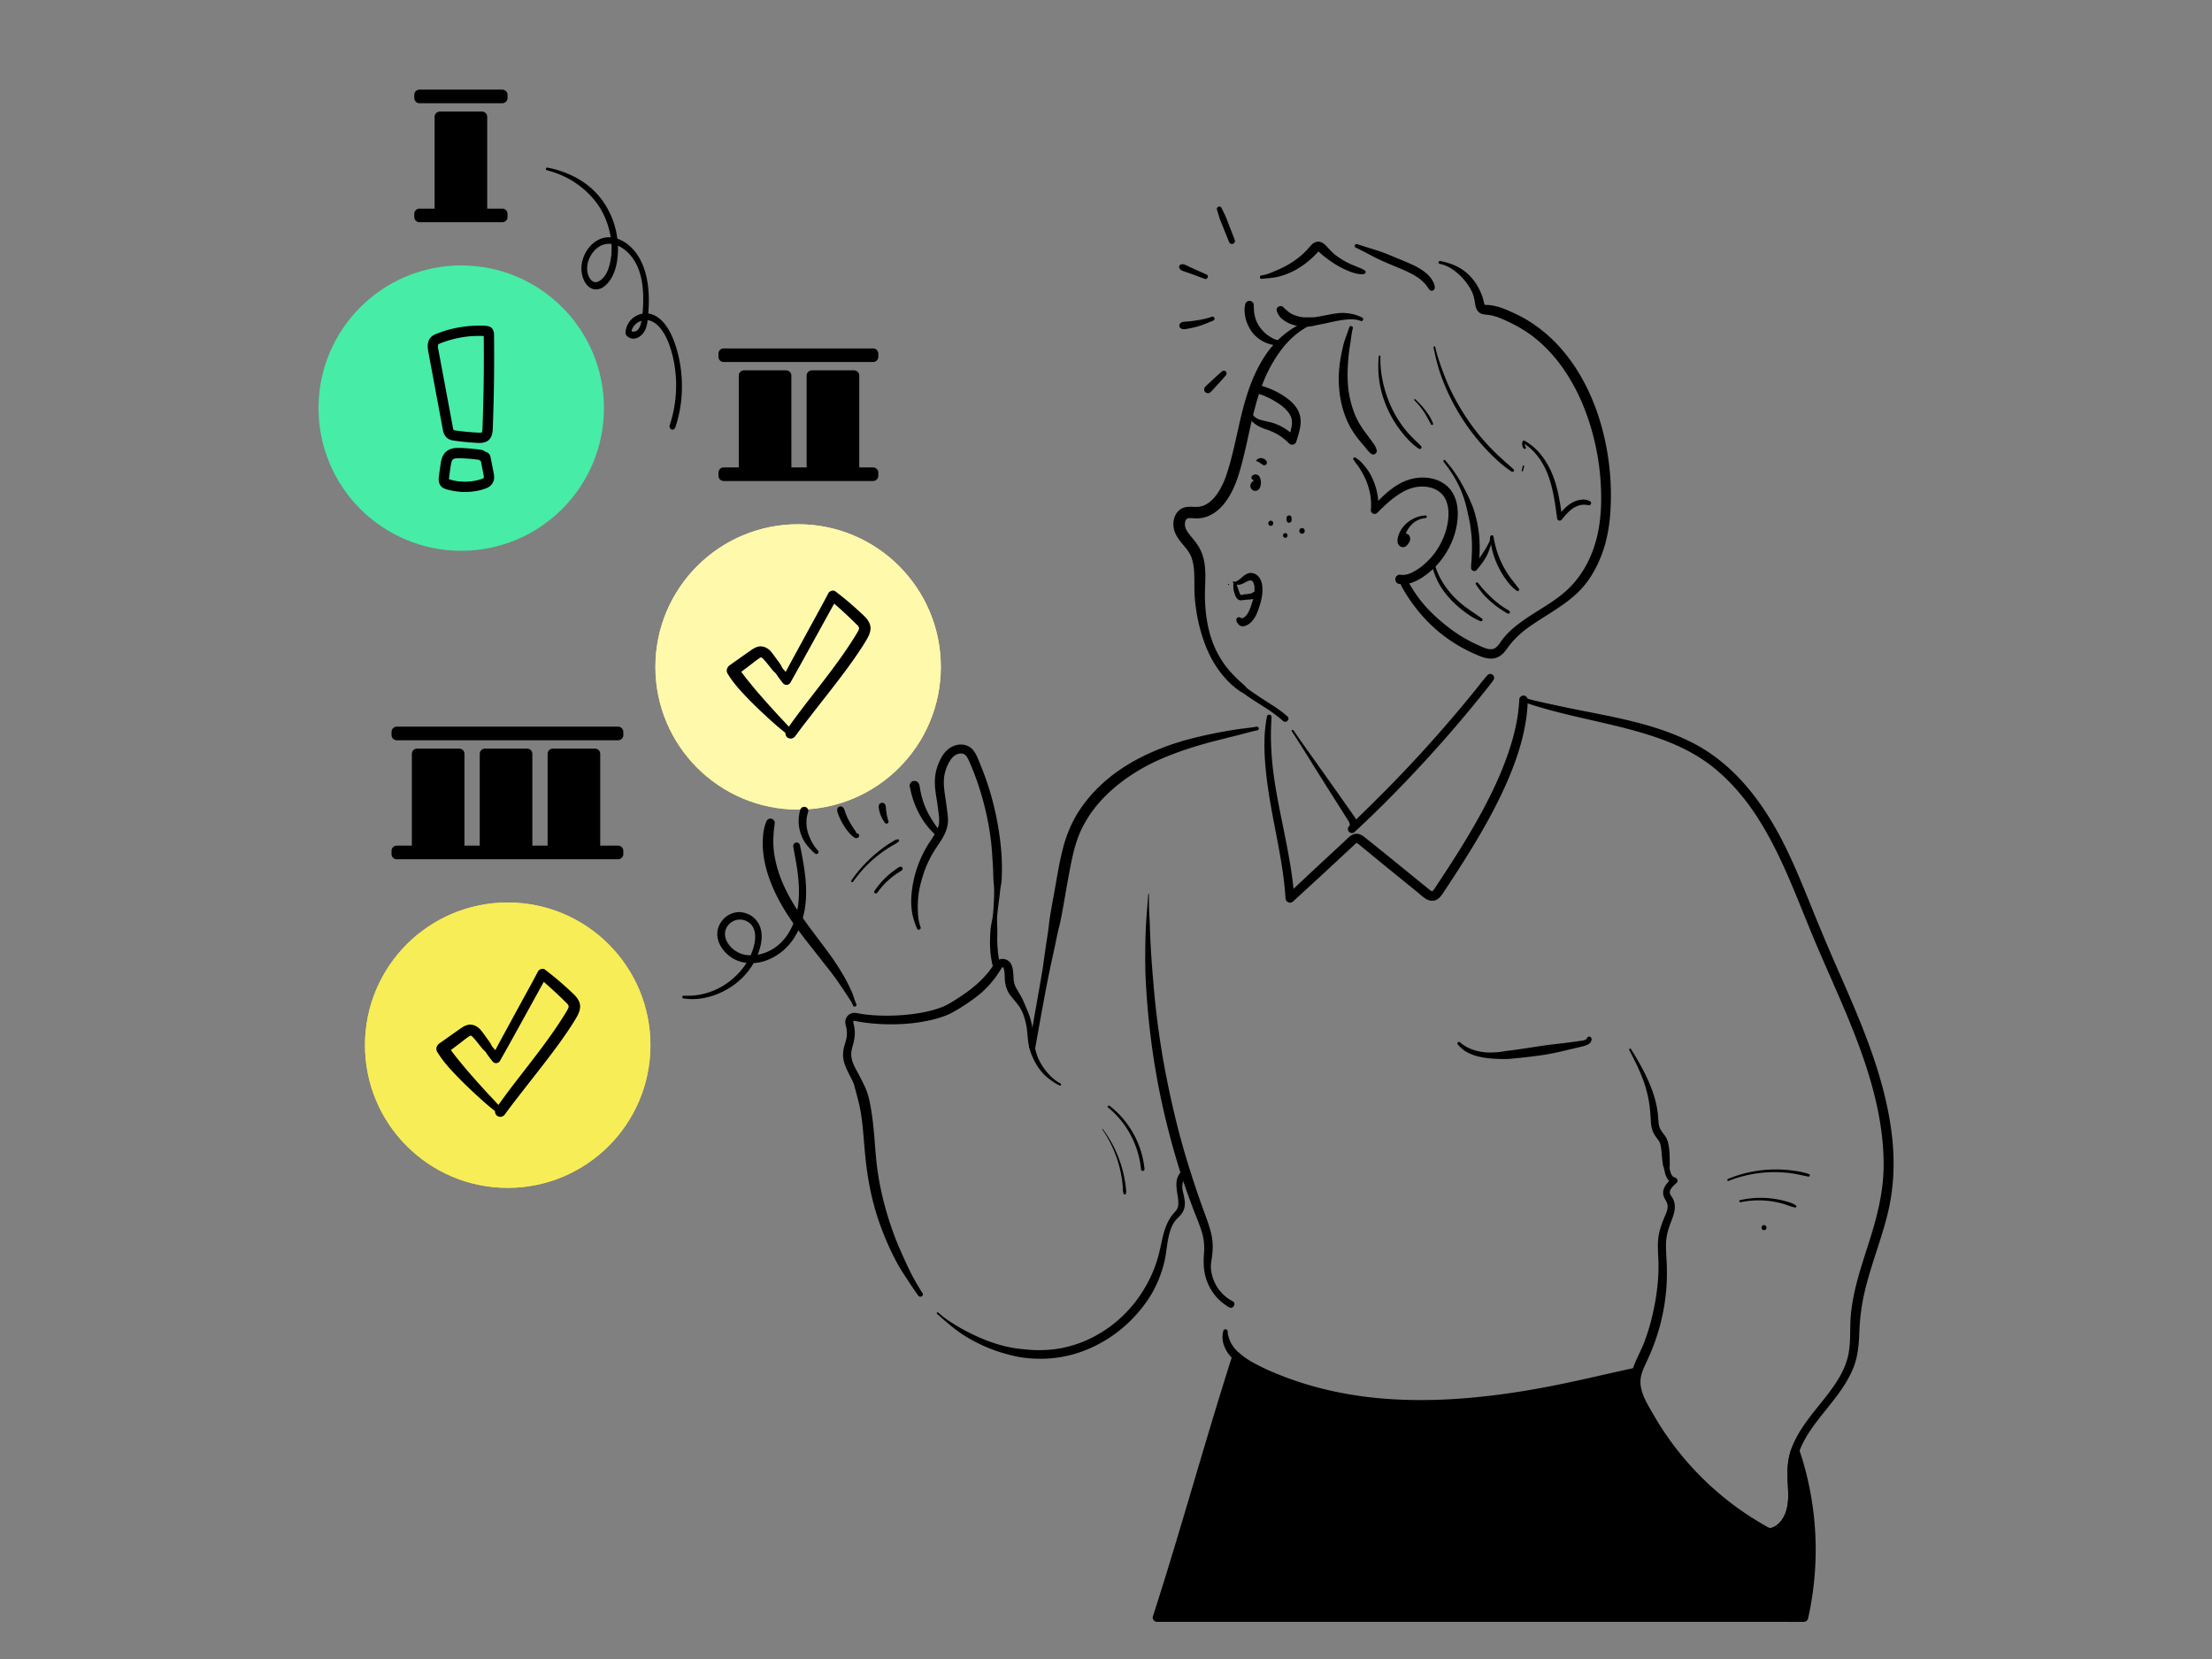<?xml version="1.0" encoding="UTF-8"?>
<svg xmlns="http://www.w3.org/2000/svg" width="1000" height="750" fill="none">
  <rect width="100%" height="100%" fill="#808080" stroke="none"/>
  <ellipse cx="208.518" cy="184.5" rx="64.518" ry="64.5" fill="#47ECA6"></ellipse>
  <ellipse cx="360.81" cy="301.5" rx="64.518" ry="64.5" fill="#FFF186"></ellipse>
  <ellipse cx="360.81" cy="301.5" rx="64.518" ry="64.5" fill="#FFF9AC"></ellipse>
  <path d="M358.462 330.517c-1.497-1.569-2.921-3.206-4.413-4.779a305.5 305.5 0 0 1-5.463-5.917 402.166 402.166 0 0 1-5.583-6.306 184.023 184.023 0 0 1-3.354-4.004c-.088-.109-.201-.313-.316-.392l.225.293a8.667 8.667 0 0 0-.538-.682c-.413-.501-.827-1.001-1.234-1.506-.229-.285-.456-.571-.682-.858l-.284-.362c-.336-.429.375.49.07.09-.406-.533-.8-1.075-1.207-1.608-.688-.9-1.351-1.82-1.961-2.775l-.995 3.796 5.198-3.909c1.71-1.286 3.374-2.669 5.137-3.881a7.67 7.67 0 0 1 .514-.326c.087-.051.176-.096.264-.145.346-.192-.052-.008-.057.022.004-.027.255-.07.282-.082.293-.126-.19.066-.181.011.003-.016.266 0 .29-.003.281-.036-.387-.117-.129-.017.576.224-.234-.191.154.032.047.027.471.242.461.282-.004.012-.343-.299-.129-.1.068.064.142.122.211.184.186.17.363.349.534.534 1.396 1.511 2.628 3.2 3.929 4.793.388.474.851.895 1.301 1.311.385.354.643.846.945 1.291.717 1.057 1.528 2.062 2.293 3.085.452.605.996 1.028 1.791 1.028.722 0 1.434-.394 1.791-1.028 5.555-9.849 10.988-19.765 16.449-29.667 1.554-2.819 3.094-5.645 4.705-8.432l-3.622.467c4.171 3.518 8.231 7.199 12.097 11.051.341.339.844.729 1.074 1.154-.288-.533.071.13.155.277.028.047.175.263.179.34-.118-.296-.146-.354-.084-.173.031.091.058.183.079.277.099.34.07.001-.004-.063.002.002.021.387-.006.433.175-.299.061-.284-.005-.049-.04.142-.072.283-.117.423-.045.142-.096.28-.15.418.181-.467.04-.101-.012-.008-.185.329-.353.666-.546.992-1.238 2.091-2.559 4.141-3.903 6.166-2.797 4.212-5.778 8.3-8.821 12.336a676.263 676.263 0 0 1-4.675 6.115l-.081.105-.277.358-.555.716-1.245 1.607c-.78 1.007-1.561 2.014-2.34 3.022-3.504 4.533-6.959 9.103-10.23 13.808-.728 1.047-.226 2.745.872 3.325 1.261.666 2.526.23 3.326-.872a268.971 268.971 0 0 1 4.837-6.444c-.059.077-.288.372.005-.006l.534-.688 1.214-1.555c.157-.201.313-.404.469-.606l.199-.258-.061.079.61-.787 1.23-1.581c3.374-4.328 6.777-8.635 10.11-12.995 3.168-4.143 6.276-8.336 9.193-12.66 1.399-2.073 2.768-4.171 4.018-6.337.81-1.403 1.48-2.881 1.589-4.516.115-1.709-.603-3.217-1.629-4.525-.891-1.135-2.016-2.092-3.069-3.072a174.664 174.664 0 0 0-3.526-3.193c-2.472-2.177-5.05-4.226-7.659-6.235-.956-.736-2.636-.174-3.155.827-2.625 5.054-5.411 10.027-8.138 15.027l-8.06 14.786c-1.542 2.828-3.042 5.677-4.556 8.519l3.258-.419c-.707-.902-1.482-1.876-2.136-2.723-.348-.45-.833-.855-1.131-1.323-.298-.47-.513-1.039-.821-1.521-.619-.968-1.349-1.883-2.021-2.815-.706-.978-1.397-1.973-2.162-2.906-1.548-1.89-3.917-3.106-6.378-2.34-1.123.35-2.074.981-3.029 1.641a320.24 320.24 0 0 0-2.806 1.963l-6.592 4.663c-1.214.859-1.821 2.417-.996 3.796 2.594 4.337 6.103 8.109 9.617 11.708 3.905 4 7.995 7.803 12.186 11.502 1.868 1.649 3.813 3.19 5.785 4.74.583.458 1.376.568 1.944 0 .537-.537.514-1.405 0-1.944z" fill="#000"></path>
  <ellipse cx="229.524" cy="472.5" rx="64.518" ry="64.5" fill="#F6E34D"></ellipse>
  <ellipse cx="229.524" cy="472.5" rx="64.518" ry="64.5" fill="#F7ED57"></ellipse>
  <path d="M217.925 52.76h-19.123v43.688h19.123V52.761z" fill="#000"></path>
  <path d="M217.925 94.12h-19.123l2.329 2.328V58.142c0-1.765.057-3.54 0-5.305v-.076l-2.329 2.328h19.123l-2.329-2.328v38.306c0 1.767-.038 3.539 0 5.305v.076c0 1.218 1.071 2.385 2.329 2.329 1.262-.057 2.329-1.023 2.329-2.329V69.043 58.142c0-1.767.038-3.539 0-5.305v-.076c0-1.259-1.067-2.328-2.329-2.328h-19.123c-1.259 0-2.329 1.066-2.329 2.328v38.306c0 1.767-.038 3.539 0 5.305v.076c0 1.259 1.067 2.329 2.329 2.329h19.123c1.218 0 2.385-1.071 2.329-2.329-.057-1.26-1.023-2.328-2.329-2.328zm9.186-51.276h-37.496v1.5h37.496v-1.5z" fill="#000"></path>
  <path d="M227.111 42.015h-32.882c-1.513 0-3.037-.052-4.549 0h-.065l2.329 2.328v-1.499l-2.329 2.328h32.882c1.513 0 3.037.053 4.549 0h.065l-2.329-2.328v1.5c0 1.217 1.071 2.384 2.329 2.328 1.262-.057 2.329-1.023 2.329-2.329v-1.499c0-1.259-1.067-2.328-2.329-2.328h-32.882c-1.515 0-3.035-.036-4.549 0h-.065c-1.259 0-2.329 1.067-2.329 2.328v1.5c0 1.258 1.067 2.328 2.329 2.328h32.882c1.515 0 3.034.035 4.549 0h.065c1.218 0 2.385-1.071 2.329-2.329-.057-1.261-1.024-2.328-2.329-2.328zm0 54.62h-37.496v1.5h37.496v-1.5z" fill="#000"></path>
  <path d="M227.111 95.807h-32.882c-1.513 0-3.037-.052-4.549 0h-.065l2.329 2.328v-1.5l-2.329 2.33h32.882c1.513 0 3.037.052 4.549 0 .022-.002.043 0 .065 0l-2.329-2.33v1.5c0 1.218 1.071 2.385 2.329 2.328 1.262-.056 2.329-1.022 2.329-2.328v-1.5c0-1.258-1.067-2.327-2.329-2.327h-32.882c-1.515 0-3.035-.036-4.549 0h-.065c-1.259 0-2.329 1.066-2.329 2.328v1.5c0 1.258 1.067 2.327 2.329 2.327h32.882c1.515 0 3.034.036 4.549 0h.065c1.218 0 2.385-1.07 2.329-2.328-.057-1.261-1.024-2.328-2.329-2.328zm128.326 73.944h-19.123v43.688h19.123v-43.688z" fill="#000"></path>
  <path d="M355.438 211.111h-19.123l2.328 2.329V198.643v-12.609-10.901c0-1.765.057-3.541 0-5.305v-.076l-2.328 2.328h19.123l-2.329-2.328v38.307c0 1.766-.039 3.538 0 5.305v.076c0 1.217 1.071 2.384 2.329 2.328 1.261-.057 2.328-1.023 2.328-2.328v-4.366-10.431V175.133c0-1.767.039-3.538 0-5.305v-.076c0-1.259-1.067-2.328-2.328-2.328h-19.123c-1.259 0-2.329 1.066-2.329 2.328v38.307c0 1.766-.039 3.538 0 5.305v.076c0 1.258 1.067 2.328 2.329 2.328h19.123c1.218 0 2.385-1.071 2.328-2.328-.056-1.262-1.023-2.329-2.328-2.329zm30.685-41.36H367v43.688h19.123v-43.688z" fill="#000"></path>
  <path d="M386.123 211.111H367l2.329 2.329v-38.307c0-1.765.057-3.541 0-5.305v-.076L367 172.08h19.123l-2.329-2.328v38.307c0 1.766-.038 3.538 0 5.305v.076c0 1.217 1.071 2.384 2.329 2.328 1.262-.057 2.329-1.023 2.329-2.328v-38.307c0-1.767.038-3.538 0-5.305v-.076c0-1.259-1.067-2.328-2.329-2.328H367c-1.259 0-2.329 1.066-2.329 2.328v38.307c0 1.766-.038 3.538 0 5.305v.076c0 1.258 1.067 2.328 2.329 2.328h19.123c1.218 0 2.385-1.071 2.329-2.328-.057-1.262-1.023-2.329-2.329-2.329zm8.613-51.276h-67.608v1.499h67.608v-1.499z" fill="#000"></path>
  <path d="M394.737 159.006h-64.855c-.879 0-1.76-.023-2.638 0h-.116l2.329 2.328v-1.499l-2.329 2.328h64.856c.878 0 1.76.023 2.638 0h.115l-2.329-2.328v1.499c0 1.218 1.071 2.385 2.329 2.328 1.262-.056 2.329-1.022 2.329-2.328v-1.499c0-1.259-1.067-2.328-2.329-2.328h-64.855c-.879 0-1.759-.015-2.638 0h-.115c-1.259 0-2.329 1.066-2.329 2.328v1.499c0 1.259 1.067 2.328 2.329 2.328H391.984c.879 0 1.759.016 2.638 0h.115c1.218 0 2.385-1.07 2.329-2.328-.057-1.261-1.024-2.328-2.329-2.328zm-.001 54.62h-67.608v1.5h67.608v-1.5z" fill="#000"></path>
  <path d="M394.737 212.798h-64.855c-.879 0-1.76-.023-2.638 0h-.115l2.328 2.328v-1.5l-2.328 2.329h64.855c.878 0 1.76.023 2.638 0h.115l-2.329-2.329v1.5c0 1.218 1.071 2.384 2.329 2.328 1.262-.057 2.329-1.023 2.329-2.328v-1.5c0-1.258-1.067-2.328-2.329-2.328h-64.855c-.879 0-1.759-.015-2.638 0h-.115c-1.259 0-2.329 1.067-2.329 2.328v1.5c0 1.258 1.067 2.328 2.329 2.328h64.855c.879 0 1.759.015 2.638 0h.115c1.218 0 2.385-1.071 2.329-2.328-.057-1.262-1.023-2.328-2.329-2.328zm-187.09 127.954h-19.123v43.688h19.123v-43.688z" fill="#000"></path>
  <path d="M207.648 382.111h-19.123l2.328 2.329v-38.307c0-1.765.057-3.541 0-5.305v-.076l-2.328 2.328h19.123l-2.329-2.328v38.307c0 1.766-.039 3.538 0 5.305v.076c0 1.217 1.071 2.384 2.329 2.328 1.261-.057 2.328-1.023 2.328-2.328v-38.307c0-1.767.039-3.538 0-5.305v-.076c0-1.259-1.067-2.328-2.328-2.328h-19.123c-1.259 0-2.329 1.066-2.329 2.328v38.307c0 1.766-.039 3.538 0 5.305v.076c0 1.258 1.067 2.328 2.329 2.328h19.123c1.218 0 2.385-1.071 2.328-2.328-.056-1.262-1.023-2.329-2.328-2.329zm30.685-41.359H219.21v43.688h19.123v-43.688z" fill="#000"></path>
  <path d="M238.332 382.111h-19.123l2.329 2.329v-4.366-23.04-10.901c0-1.765.057-3.541 0-5.305v-.076l-2.329 2.328h19.123l-2.329-2.328v38.307c0 1.766-.038 3.538 0 5.305v.076c0 1.217 1.071 2.384 2.329 2.328 1.262-.057 2.329-1.023 2.329-2.328v-38.307c0-1.767.038-3.538 0-5.305v-.076c0-1.259-1.067-2.328-2.329-2.328h-19.123c-1.259 0-2.329 1.066-2.329 2.328v38.307c0 1.766-.038 3.538 0 5.305v.076c0 1.258 1.067 2.328 2.329 2.328h19.123c1.218 0 2.385-1.071 2.329-2.328-.057-1.262-1.023-2.329-2.329-2.329zm30.686-41.359h-19.122v43.688h19.122v-43.688z" fill="#000"></path>
  <path d="M269.019 382.111h-19.123l2.329 2.329v-38.307c0-1.765.057-3.541 0-5.305v-.076l-2.329 2.328h19.123l-2.329-2.328v38.307c0 1.766-.039 3.538 0 5.305v.076c0 1.217 1.071 2.384 2.329 2.328 1.261-.057 2.328-1.023 2.328-2.328v-4.366-10.431-12.609-10.901c0-1.767.039-3.538 0-5.305v-.076c0-1.259-1.067-2.328-2.328-2.328h-19.123c-1.259 0-2.329 1.066-2.329 2.328v38.307c0 1.766-.039 3.538 0 5.305v.076c0 1.258 1.067 2.328 2.329 2.328h19.123c1.218 0 2.385-1.071 2.328-2.328-.056-1.262-1.023-2.329-2.328-2.329zm10.437-51.276H179.338v1.5h100.118v-1.5z" fill="#000"></path>
  <path d="M279.456 330.006h-96.054c-1.297 0-2.597-.024-3.894 0h-.17l2.328 2.329v-1.5l-2.328 2.328h96.053c1.298 0 2.597.025 3.894 0h.171l-2.329-2.328v1.5c0 1.217 1.071 2.384 2.329 2.328 1.261-.057 2.328-1.023 2.328-2.328v-1.5c0-1.258-1.067-2.328-2.328-2.328h-96.054c-1.298 0-2.597-.016-3.894 0h-.17c-1.259 0-2.329 1.067-2.329 2.328v1.5c0 1.258 1.067 2.328 2.329 2.328h96.054c1.297 0 2.596.015 3.893 0h.171c1.218 0 2.385-1.071 2.328-2.328-.056-1.262-1.023-2.329-2.328-2.329zm0 54.621H179.338v1.499h100.118v-1.499z" fill="#000"></path>
  <path d="M279.456 383.798h-96.054c-1.298 0-2.597-.024-3.894 0h-.17l2.328 2.329v-1.5l-2.328 2.328h96.053c1.298 0 2.597.025 3.894 0h.171l-2.329-2.328v1.5c0 1.217 1.071 2.384 2.329 2.328 1.261-.057 2.328-1.023 2.328-2.328v-1.5c0-1.258-1.067-2.328-2.328-2.328h-96.054c-1.298 0-2.597-.016-3.894 0h-.17c-1.259 0-2.329 1.067-2.329 2.328v1.5c0 1.258 1.067 2.328 2.329 2.328h96.053c1.298 0 2.597.015 3.894 0h.171c1.218 0 2.385-1.071 2.328-2.328-.056-1.262-1.023-2.329-2.328-2.329zm-57.119-235.452c-.732-.654-1.48-.909-2.441-1.018-.545-.062-1.099-.075-1.648-.094a49.89 49.89 0 0 0-3.305-.002 54.49 54.49 0 0 0-7.107.726 49.746 49.746 0 0 0-9.556 2.586c-1.227.469-2.534.924-3.465 1.899-1.809 1.897-1.577 4.472-1.136 6.843.433 2.326.869 4.652 1.303 6.977l2.621 14.046 2.621 14.045c.229 1.225.608 2.296 1.473 3.229.808.871 1.912 1.367 3.07 1.538a117.516 117.516 0 0 0 9.848 1.028c.934.057 1.889.149 2.825.08 1.374-.102 2.758-.489 3.731-1.528.955-1.019 1.32-2.266 1.494-3.612.137-1.064.134-2.146.173-3.216a888.246 888.246 0 0 0 .322-10.755c.225-9.54.289-19.085.192-28.628-.005-.529.014-1.066-.023-1.594-.068-1.009-.353-1.771-.992-2.55-.774-.947-2.5-.864-3.293 0-.923 1.005-.827 2.283 0 3.292-.207-.252-.274-.417-.366-.715-.101-.33-.009-.085-.003.044.012.258.009.517.012.775a935.981 935.981 0 0 1 .04 5.052 840.259 840.259 0 0 1-.138 20.208c-.084 4.491-.204 8.98-.359 13.468-.039 1.122-.077 2.245-.123 3.366-.008.185-.016.37-.029.554-.006.09-.051.817-.03.389.019-.413-.012.02-.03.102-.019.09-.04.179-.065.267-.023.088-.053.173-.079.26-.13.43.269-.435.023-.066-.039.058-.116.168-.136.226.124-.351.287-.322.117-.16.004-.003-.194.169-.195.186.007-.098.409-.33.052-.082-.241.168.554-.146.095-.039-.094.021-.185.054-.279.077-.093.021-.198.028-.288.055.542-.167.262-.036.027-.024-.887.047-1.789-.035-2.675-.088a113.717 113.717 0 0 1-7.299-.682c-.14-.018-.991-.104-.277-.034-.266-.026-.533-.074-.798-.112-.208-.03-.418-.057-.625-.093a3.737 3.737 0 0 1-.256-.051c-.099-.025-.433-.191-.087-.004.413.223-.232-.174-.28-.18.053.006.422.39.176.13-.067-.072-.182-.237-.262-.271.051.022.307.481.137.167-.039-.073-.086-.148-.128-.219-.188-.311.079.158.076.207.006-.082-.075-.225-.096-.309-.139-.543-.215-1.109-.318-1.66l-.616-3.305-1.217-6.518-2.467-13.219-1.233-6.61-.617-3.305c-.097-.52-.196-1.04-.292-1.56-.038-.206-.07-.413-.107-.62-.054-.305.057.507.025.198-.015-.142-.032-.283-.043-.424a7.046 7.046 0 0 1-.022-.633c.003-.237.135-.729-.029-.064.047-.193.092-.39.138-.583.067-.283-.231.442-.086.19l.199-.343c.146-.246-.343.342-.102.149.331-.265-.068-.138-.066.013-.001-.073.456-.281.528-.319.093-.047.188-.089.281-.135.378-.186-.096.026-.126.051.202-.162.633-.251.873-.342a49.37 49.37 0 0 1 10.507-2.715c.114-.016.23-.037.345-.049-.558.057-.225.03-.102.015.288-.034.576-.07.864-.101a49.453 49.453 0 0 1 7.817-.23c.22.011.439.028.659.039.394.019-.168-.018-.207-.026l.132.034a1.276 1.276 0 0 1-.57-.332c.909.811 2.41.962 3.293 0 .814-.886.971-2.426 0-3.292zm.764 65.083l-1.135-5.757c-.245-1.241-.403-2.444-1.644-3.115-.973-.526-2.196-.45-3.006.346-.814.798-.898 1.978-.36 2.945l3.187-3.186-.999-.623c-.173-.108-.344-.222-.52-.324-.436-.253-.888-.33-1.378-.398a84.513 84.513 0 0 0-6.939-.703c-2.005-.113-4.162-.306-6.122.245-1.085.305-2.175.883-2.934 1.73-.786.878-1.302 1.921-1.619 3.052-.261.928-.388 1.896-.535 2.848a127.056 127.056 0 0 0-.505 3.636c-.12.966-.335 1.995-.26 2.971.113 1.471.732 2.78 2.068 3.517.968.535 2.152.796 3.222 1.043 1.147.265 2.312.443 3.481.58 2.01.236 4.047.24 6.058.015 2.443-.275 4.967-.724 7.208-1.778a5.298 5.298 0 0 0 2.732-2.95c.497-1.313.26-2.761 0-4.094-.234-1.198-1.731-1.993-2.865-1.627-1.276.413-1.877 1.581-1.627 2.864.041.208.078.416.115.624.064.366 0-.138-.019-.144.014.004.027.336.026.316.009.183-.005.364-.004.547.002.312.119-.455.019-.163-.027.078-.111.299-.107.368 0-.004.177-.53.041-.156-.066.182-.285.159.128-.145-.116.085-.228.228-.334.328-.211.199.403-.262.147-.123-.06.033-.116.075-.174.109-.185.11-.854.348-.192.131-.781.256-1.549.52-2.35.718-.415.103-.832.195-1.252.277-.428.084-.939.084-1.348.228.42-.148.296-.038.11-.016l-.339.039a25.924 25.924 0 0 1-2.047.143 26.82 26.82 0 0 1-4.011-.177c-.085-.011-.459-.053-.114-.014.325.037.032.004-.029-.006-.253-.041-.507-.08-.759-.126a25.773 25.773 0 0 1-3.235-.8c-.093-.03-.186-.063-.28-.093-.376-.122.103.038.15.062-.152-.076-.261-.224.109.123-.132-.124-.195-.28.094.159-.14-.213.055-.126.066.2a.92.92 0 0 0-.069-.258c.163.321.038.467.033.21-.001-.093-.006-.186-.005-.279.002-.187.017-.374.034-.56.044-.474.103-.948.159-1.421.054-.459.113-.917.172-1.374.045-.345-.058.414-.009.069l.051-.365c.039-.275.078-.549.119-.823.13-.872.256-1.748.432-2.612.073-.358.158-.714.269-1.062.029-.092.064-.182.093-.274.122-.384-.033.135-.072.157.096-.052.234-.458.3-.563.034-.054.095-.117.117-.176-.131.344-.259.302-.099.138.064-.066.138-.135.199-.205.247-.283-.069.084-.146.091.121-.011.353-.233.471-.296.062-.032.126-.06.187-.092.249-.131-.497.171-.102.053.181-.054.36-.111.544-.153.199-.046.784-.082.09-.039.39-.024.775-.069 1.166-.076.903-.015 1.808.029 2.71.072 2.14.103 4.295.266 6.416.578-.627-.092.265.064.384.057.347-.02-.477-.324-.21-.149.177.117.36.225.539.337l.999.623c.842.525 2.142.376 2.822-.364.712-.776.885-1.887.364-2.821l-.032-.059.318 1.175v-.041l-.682 1.647.027-.025-1.027.599c-.95.263-1.605.012-1.963-.753-.368-.662-.499-.792-.392-.39.013.12.047.241.071.36l.195.989.372 1.889.744 3.777c.236 1.198 1.73 1.994 2.865 1.627 1.274-.412 1.879-1.582 1.627-2.864zm24.06-136.472c4.615 1.157 9.061 3.046 13.149 5.828 3.915 2.665 7.672 6.231 10.398 10.36 1.389 2.105 2.548 4.435 3.467 6.868-.013-.032.19.516.102.273.027.073.286.814.178.504a38.61 38.61 0 0 1 .868 2.82c.344 1.297.62 2.619.822 3.957.1.663.139.978.19 1.515.068.714.115 1.431.139 2.149a33.115 33.115 0 0 1-.1 3.935c-.015.178-.033.356-.05.533-.055.57.022-.165-.019.169a30.17 30.17 0 0 1-.499 2.893 28.82 28.82 0 0 1-.759 2.738c-.167.513.121-.275-.082.227-.075.184-.148.37-.228.552-.968 2.216-2.307 4.063-4.271 5.01.277-.133-.139.047-.161.056a6.004 6.004 0 0 1-.257.089 4.01 4.01 0 0 1-.386.106c.266-.06-.012 0-.085.003-.243.008-.482.016-.724-.014.259.032-.029-.012-.094-.028-.158-.04-.308-.098-.462-.149-.241-.079-.773-.452-1.03-.725a5.307 5.307 0 0 1-.926-1.32 8.197 8.197 0 0 1-.405-.917c.023.062.072.231-.017-.054-.044-.141-.089-.281-.129-.423a10.707 10.707 0 0 1-.255-1.142c-.009-.056-.071-.519-.055-.375.024.221-.019-.253-.017-.231a11.716 11.716 0 0 1 .026-1.96c.026-.276-.058.356.013-.101.03-.193.057-.385.092-.576.089-.48.204-.953.344-1.417.042-.14.088-.278.132-.417.144-.449-.105.248.068-.188a14.454 14.454 0 0 1 1.044-2.162c.261-.441.434-.698.813-1.185.671-.862 1.298-1.496 2.018-2.052.399-.309.814-.589 1.243-.836.471-.272.636-.349 1.201-.557 1.842-.677 3.83-.631 5.745-.045 4.029 1.233 7.468 4.73 9.568 8.97 2.49 5.027 3.111 11.009 3.005 16.73-.055 2.961-.241 5.863-.79 8.727-.254 1.32-.549 2.477-1.253 3.516a3.23 3.23 0 0 1-.809.829c-.346.25-.64.367-1.167.47.282-.055-.129.006-.157.008-.105.005-.213.006-.318.005-.106-.002-.21-.007-.315-.012-.362-.019.208.099-.135-.032-.097-.037-.199-.062-.296-.099-.21-.077.247.178-.08-.038-.109-.072-.219-.136-.319-.224.206.181-.106-.139-.116-.151l.386 1.092c-.001.014.037-.452.012-.219-.024.23.035-.22.033-.21a7.427 7.427 0 0 1 .299-1.183c-.021.061-.108.252.006-.004.054-.12.103-.242.158-.361.074-.158.154-.312.238-.463.053-.095.109-.186.164-.278.129-.212-.198.261.043-.065.244-.329.495-.644.775-.932.074-.077.15-.15.226-.224-.041.04-.188.158.018-.015a8.231 8.231 0 0 1 1.68-1.122c-.216.106.034-.011.088-.033.175-.072.348-.147.525-.211a8.207 8.207 0 0 1 1.207-.338c.082-.016.164-.032.246-.045-.232.037-.019.005.024.001.207-.018.413-.041.62-.05a7.534 7.534 0 0 1 1.114.036c-.017-.001.384.054.196.023-.189-.03.209.044.192.04a7.195 7.195 0 0 1 1.07.321c.086.034.171.07.256.107-.006-.003.347.157.244.107 1.69.832 2.986 2.085 4.185 3.677 2.517 3.342 4.061 7.774 5.099 12.079 1.151 4.78 1.653 9.736 1.522 14.7-.149 5.6-1.129 11.212-2.899 16.455-.268.792.292 1.731.938 1.939.764.246 1.385-.306 1.653-1.101 2.963-8.776 3.675-18.442 2.246-27.733-.688-4.473-1.872-8.931-3.626-12.991-1.568-3.63-3.805-7.102-6.888-9.109-2.783-1.812-6.062-2.11-9.018-.672-1.377.67-2.675 1.648-3.62 3.021a9.602 9.602 0 0 0-1.217 2.422 7.838 7.838 0 0 0-.29 1.113c-.094.531-.232 1.194-.106 1.729.245 1.046 1.474 1.777 2.3 2.039.873.278 1.801.231 2.664-.071 1.756-.613 3.17-2.032 4.006-3.939.922-2.107 1.034-4.368 1.229-6.676.197-2.322.314-4.655.3-6.988-.052-8.835-2.178-18.099-8.349-23.752-2.737-2.506-6.048-4.177-9.558-4.229-3.264-.048-6.335 1.482-8.683 4.119-2.242 2.518-3.788 6.026-3.885 9.702-.104 3.905 1.749 8.604 5.247 9.568.419.116.859.183 1.29.19a4.2 4.2 0 0 0 .525-.03c.167-.019.343-.052.505-.079-.312.051.324-.055.395-.072.836-.192 1.665-.624 2.373-1.174 1.551-1.203 2.822-2.89 3.756-4.768 1.786-3.596 2.443-8.11 2.443-12.224.001-8.565-3.032-16.855-7.991-23.08-5.04-6.326-11.745-10.147-18.799-12.365a44.96 44.96 0 0 0-5.144-1.282c-.659-.124-.959 1.029-.282 1.198zm61.733 374.391c4.876.789 9.901.103 14.514-1.61 4.687-1.741 8.992-4.492 12.511-8.048 3.527-3.563 6.202-8.075 7.586-12.896.817-2.842 1.187-5.963.411-8.857-.74-2.762-2.65-5.18-5.219-6.464a10.53 10.53 0 0 0-4.188-1.119c-1.479-.077-2.899.274-4.245.862-2.565 1.121-4.578 3.384-5.483 6.019-1.837 5.341 1.578 10.784 5.952 13.661 4.642 3.054 10.679 3.151 15.785 1.267 5.369-1.981 9.844-5.816 12.828-10.678 3.084-5.026 4.552-10.901 4.969-16.74.475-6.66-.508-13.342-1.718-19.875a126.92 126.92 0 0 0-.979-4.851c-.177-.79-1.133-1.328-1.902-1.08-.866.28-1.222 1.045-1.08 1.902.52 3.139 1.167 6.255 1.647 9.402.238 1.561.407 2.839.571 4.477.157 1.576.267 3.157.313 4.74a51.709 51.709 0 0 1-.055 4.507 44.004 44.004 0 0 1-.267 2.951c-.011.089-.063.46-.024.186l-.09.618c-.409 2.637-1.072 5.24-2.046 7.727-.065.168-.133.335-.201.502-.116.284.049-.105-.075.176a29.605 29.605 0 0 1-1.334 2.692 27.386 27.386 0 0 1-1.888 2.911l-.14.185c-.157.212.143-.173-.025.032-.801.981-1.64 1.915-2.579 2.769-.233.212-.469.42-.711.621-.111.094-.225.184-.338.276a1.471 1.471 0 0 0-.059.048c.145-.114-.094.071-.12.09a22.997 22.997 0 0 1-4.03 2.426c-.131.061-.263.121-.395.18l-.198.087c-.237.106.254-.099.012-.006-1.164.448-2.335.839-3.559 1.094-.302.064-.607.12-.912.168-.169.027-.396.1-.095.018-.154.042-.335.041-.494.057a19.98 19.98 0 0 1-1.846.108 17.072 17.072 0 0 1-1.85-.087c-.066-.007-.489-.055-.262-.027.226.028-.195-.03-.262-.041a14.391 14.391 0 0 1-.964-.189 12.567 12.567 0 0 1-1.672-.516c-.061-.023-.435-.181-.23-.09.206.092-.166-.078-.224-.105a14.173 14.173 0 0 1-2.347-1.389c-.055-.04-.109-.082-.165-.122.013.009.238.191.085.066-.106-.086-.213-.17-.317-.258a14.166 14.166 0 0 1-.708-.634 17.103 17.103 0 0 1-1.179-1.288c-.126-.15.06.079.069.091l-.119-.16a11.87 11.87 0 0 1-1.082-1.79c-.057-.116-.108-.234-.162-.352-.086-.184.054.117.05.12.006-.003-.102-.265-.114-.298a9.226 9.226 0 0 1-.427-1.591c-.009-.048-.007-.145-.031-.186.004.006.037.347.021.149-.01-.126-.025-.251-.034-.377a8.449 8.449 0 0 1 .014-1.267c.003-.033.035-.164.019-.191.005.008-.055.341-.018.142.056-.3.11-.597.192-.892.071-.26.167-.51.253-.765.062-.185-.038.085-.045.1.028-.061.055-.123.084-.184a8.435 8.435 0 0 1 .675-1.171c.036-.052.275-.368.146-.207-.132.166.012-.012.034-.037.059-.069.116-.138.176-.206a9.155 9.155 0 0 1 .921-.899c.052-.043.106-.085.157-.129-.105.091-.18.131-.025.021.483-.341.983-.634 1.517-.888.077-.037.3-.105-.037.014.064-.023.127-.049.19-.073a7.818 7.818 0 0 1 1.236-.348c.066-.013.134-.021.2-.037.248-.057-.307.038-.052.004.174-.023.349-.052.524-.069-.018.002-.311.023-.113.021.298-.002.593-.033.892-.025.16.004.32.014.479.028.068.006.136.015.204.02-.018-.001-.293-.049-.1-.014.294.053.586.106.875.182.288.075.572.166.85.27l.192.075c-.022-.009-.23-.108-.065-.027.144.071.291.136.434.209.265.137.523.287.772.45.115.075.224.16.339.233.146.093-.016-.017-.039-.035.073.056.144.115.214.174a7.084 7.084 0 0 1 1.05 1.081c-.094-.122-.054-.071.01.024.178.263.348.527.5.806a7.742 7.742 0 0 1 .303.612c-.065-.147-.004-.01.023.06a10.3 10.3 0 0 1 .518 1.889c.011.063.061.429.035.207a13.337 13.337 0 0 1 .087 1.531c0 .673-.044 1.348-.133 2.015.026-.195-.029.177-.037.231a21.84 21.84 0 0 1-.308 1.532 27.23 27.23 0 0 1-1.235 3.815c-.028.067-.152.362-.062.151a29.348 29.348 0 0 1-2.021 3.881 30.558 30.558 0 0 1-1.414 2.086l-.239.318c-.163.217-.064.084-.028.038l-.164.209c-2.889 3.641-6.268 6.54-10.329 8.716-3.982 2.133-8.446 3.401-12.974 3.633a34.866 34.866 0 0 1-3.391.004c-.687-.031-.865 1.108-.166 1.221zm281.699-306.007c-7.797 2.979-14.234 8.713-18.787 15.65-4.939 7.525-7.897 16.01-10.108 24.68-2.493 9.775-4.116 19.83-7.389 29.394a41.076 41.076 0 0 1-.977 2.586c.044-.105.178-.398-.037.078-.105.233-.208.468-.315.7-.215.465-.439.926-.673 1.381a32.17 32.17 0 0 1-1.387 2.439c-.269.427-.549.847-.84 1.258-.097.136-.196.27-.294.405-.184.244-.199.266-.044.064a19.695 19.695 0 0 1-2.133 2.328c-.289.268-.588.525-.895.774.43-.349-.172.122-.219.155a13.642 13.642 0 0 1-1.779 1.066c-.064.031-.756.336-.212.113a11.481 11.481 0 0 1-1.752.554c-.189.043-.38.077-.57.114-.191.031-.153.029.112-.006-.157.019-.315.035-.473.047-2.574.204-5.046-.493-7.486.726-1.786.891-3.017 2.664-3.529 4.561-.515 1.91-.431 4.102.249 5.96.835 2.282 2.329 4.165 3.882 6.001 1.367 1.616 2.464 2.92 3.405 4.905.684 1.441 1.216 3.988 1.373 5.571.44 4.423.062 8.88.414 13.313.62 7.802 2.392 15.754 5.398 22.993 2.274 5.477 5.467 10.486 9.594 14.757a32.794 32.794 0 0 0 2.783 2.566c1.169.961 2.014 1.658 3.175 2.329.593.343 1.038.576 1.494.909.51.373 1.025.739 1.544 1.1.934.65 1.881 1.282 2.834 1.904 1.921 1.251 3.869 2.46 5.797 3.701a59.87 59.87 0 0 1 4.993 3.593c.776.626 1.555 1.253 2.292 1.924 1.355 1.232 3.376-.777 2.016-2.015-2.1-1.91-4.275-3.44-6.798-5.062-2.487-1.598-4.975-3.199-7.43-4.846a101.815 101.815 0 0 1-4.353-3.086l.501.5c-1.229-1.646-2.98-2.903-4.435-4.343-1.535-1.52-3.06-3.028-4.434-4.7-.171-.207-.34-.417-.507-.627-.272-.345-.107-.13-.325-.421a44.072 44.072 0 0 1-2.925-4.411 43.75 43.75 0 0 1-3.235-6.859c-2.204-6.005-3.118-12.361-3.358-18.735-.274-7.249 1.256-14.834-1.623-21.764-.814-1.958-1.917-3.627-3.239-5.279-1.098-1.374-2.122-2.458-2.993-3.805-.263-.405-.479-.827-.719-1.245-.052-.092-.241-.548-.038-.041a6.857 6.857 0 0 1-.151-.415c-.118-.356-.195-.715-.275-1.08-.03-.135-.017-.475 0 .023-.008-.224-.035-.446-.038-.671a8.74 8.74 0 0 1 .039-.886c-.054.609.112-.42.162-.583.042-.135.09-.267.139-.399-.184.5-.069.156-.001.053.083-.127.21-.298.266-.438.107-.155.075-.114-.097.122.066-.078.136-.151.209-.222.124-.105.477-.336.023-.05.119-.075.235-.147.356-.218.381-.224.149-.058.06-.029-.084.028.793-.177.566-.146.779-.105 1.919.046 2.825.087 1.646.074 3.345-.12 4.915-.632 3.082-1.006 5.751-3.009 7.831-5.471 4.641-5.493 6.798-12.418 8.596-19.256 2.111-8.023 3.547-16.206 5.665-24.227 1.864-7.06 4.1-13.678 7.648-19.923 3.207-5.645 7.216-10.993 12.529-14.825a35.225 35.225 0 0 1 4.088-2.535c1.144-.607.353-2.611-.9-2.133z" fill="#000"></path>
  <path d="M567.699 216.697c.083-.081.048-.055-.107.079-.189.07-.239.093-.152.069.092-.022.033-.015-.175.022a.664.664 0 0 1 .109.006l-.31-.042.053.014-.518-.302c.072.065.205.218-.071-.115.092.112.172.237.266.349l-.209-.271c.033.047.058.091.084.142l-.141-.333c.08.189.132.404.163.606l-.055-.408c.048.38.028.768-.018 1.147l.061-.45c-.089.655-.209 1.327-.464 1.94l.183-.433a1.51 1.51 0 0 1-.137.241l.285-.369a.854.854 0 0 1-.111.114l.37-.285a.42.42 0 0 1-.086.052l.437-.184a.364.364 0 0 1-.096.028l.487-.065a.349.349 0 0 1-.102-.001l.488.065-.046-.012.439.185a.324.324 0 0 1-.085-.043l.373.287a.4.4 0 0 1-.071-.065l.288.372a.647.647 0 0 1-.077-.129l.186.441a1.145 1.145 0 0 1-.053-.199l.065.489a.507.507 0 0 1-.002-.103l-.066.487c.009-.06.023-.112.042-.17l-.183.435c.042-.097.094-.181.158-.265l-.281.363c.244-.29.423-.517.527-.888.018-.068.033-.137.052-.204.266-.956-.501-2.131-1.564-2.053-.378.027-.747.08-1.087.26-.31.163-.528.395-.737.665-.457.591-.654 1.33-.468 2.067.19.753.804 1.383 1.544 1.602.771.229 1.606-.032 2.17-.585.374-.367.587-.873.733-1.366.131-.443.192-.901.246-1.36.052-.442-.019-.875-.086-1.314a5.202 5.202 0 0 0-.211-.889 4.582 4.582 0 0 0-.309-.729c-.178-.326-.422-.563-.724-.773-.447-.311-1.074-.433-1.589-.236l.312-.042c-.493.016-1.011.147-1.339.548-.196.24-.333.481-.333.804 0 .279.124.611.333.803.456.418 1.157.448 1.609.001zm.516-8.162c.062.017.123.036.184.057.046.015.208.093.086.03.059.031.121.06.182.088l.172.073-.095-.041c.028.02.067.03.098.045.253.122.491.285.715.455l-.235-.182c.129.101.247.219.393.293.072.037.146.07.218.11.143.078.28.169.411.267l-.256-.198c.214.166.399.371.637.505.146.081.295.169.456.217.157.046.324.05.486.04.455-.029.869-.3.994-.757a1.466 1.466 0 0 0-.175-1.195c-.192-.312-.458-.536-.763-.729a3.41 3.41 0 0 0-.456-.239c-.331-.146-.661-.297-1.031-.299-.81-.006-1.614.287-2.175.877-.179.189-.104.512.154.583zm6.278 29.179c1.483 0 1.485-2.304 0-2.304-1.483 0-1.485 2.304 0 2.304zm7.134-3.564v1.034a.85.85 0 0 0 .098.438.843.843 0 0 0 .235.366c.103.11.225.189.366.235a.854.854 0 0 0 .438.097l.302-.04c.193-.054.36-.152.502-.292l.178-.231a1.14 1.14 0 0 0 .155-.573v-1.034a.86.86 0 0 0-.098-.438.852.852 0 0 0-.235-.366.852.852 0 0 0-.366-.235.86.86 0 0 0-.438-.098l-.303.041a1.136 1.136 0 0 0-.501.292l-.178.23a1.127 1.127 0 0 0-.155.574zm-.586 8.97c1.346 0 1.348-2.092 0-2.092-1.346 0-1.349 2.092 0 2.092zm7.581-1.855c1.619 0 1.622-2.516 0-2.516-1.62 0-1.622 2.516 0 2.516zm-24.298-56.264c-.187.355-.322.669-.312 1.078.01.407.067.821.163 1.217.183.761.525 1.509.984 2.142 1.021 1.408 2.419 2.495 3.949 3.306.879.466 1.792.848 2.728 1.183.835.298 1.789.521 2.567.949-.488-.268.406.165.578.232.088.035.213.067.289.116-.051-.032-.377-.165-.038-.015a22.634 22.634 0 0 1 4.553 2.649c.077.057.316.217-.042-.035.105.074.202.161.303.241.182.146.367.288.549.434a28.697 28.697 0 0 1 2.193 1.975c1.057 1.049 2.833.538 3.252-.858.667-2.223 1.425-4.436 1.779-6.738.217-1.417.265-2.77.038-4.189-.166-1.041-.534-2.028-.988-2.977-.864-1.805-2.233-3.354-3.749-4.642-1.676-1.424-3.523-2.642-5.465-3.673a40.346 40.346 0 0 0-7.207-2.968c-.971-.294-2.158.352-2.387 1.355-.244 1.073.324 2.041 1.356 2.387a39.027 39.027 0 0 1 2.542.952c-.261-.108-.089-.037.071.033.957.417 1.896.874 2.815 1.37a43.026 43.026 0 0 1 3.831 2.359c.179.124.356.252.531.381.095.069.21.135.293.218l-.191-.148.229.181a18.85 18.85 0 0 1 1.941 1.774c.298.316.578.646.851.982.046.057.146.152.18.223-.199-.411-.125-.162-.026-.025.139.192.273.388.4.588.227.357.433.727.614 1.11.033.068.177.341.041.077-.155-.301.04.107.055.148.082.22.156.445.221.671.051.183.097.367.137.553.026.122.044.246.069.368.068.331-.024-.475.008.082.031.531.052 1.054.021 1.587-.008.147-.02.294-.034.44-.005.06-.066.587-.036.359.039-.292-.046.286-.044.27-.024.147-.05.294-.077.44-.115.615-.267 1.22-.43 1.823-.327 1.211-.675 2.43-1.141 3.595l3.252-.858c-2.278-2.705-5.268-4.627-8.513-5.972-1.582-.655-3.238-.978-4.895-1.382-1.619-.395-3.089-.621-4.406-1.547a6.403 6.403 0 0 1-1.549-1.573 4.182 4.182 0 0 1-.488-.929c-.068-.191-.113-.385-.163-.581-.06-.228-.17-.399-.26-.615-.156-.374-.713-.555-.942-.123zm-8.956 79.434c.293 0 .293-.455 0-.455s-.293.455 0 .455zm2.203-.803c.425.249.959.486 1.433.624.618.179 1.201.135 1.814-.036 1.141-.32 2.124-.974 3.187-1.471.053-.025.36-.157.129-.064.14-.056.283-.106.428-.15.094-.028.195-.046.289-.077.415-.136-.285-.017.142-.029.123-.003.245-.011.367-.012.096 0 .416.037.068-.022.121.021.235.06.354.087.319.071-.267-.178.025.009.041.027.292.134.298.183-.002-.017-.257-.237-.074-.051.082.083.166.17.252.25.275.258-.121-.228-.007-.024.109.197.25.376.355.578.039.075.075.151.111.227.08.177.07.154-.028-.068a7.065 7.065 0 0 1 .266.861c.038.158.151.467.122.629l-.03-.223c.009.083.018.165.025.248.01.117.017.235.024.352.02.352.025.704.019 1.056a18.036 18.036 0 0 1-.154 1.929c.042-.324.003-.022-.006.037-.029.174-.056.349-.087.523-.062.348-.133.696-.21 1.041-.28 1.243-.651 2.464-1.054 3.672a36.457 36.457 0 0 1-.64 1.779c-.101.262-.228.518-.351.769-.245.499-.518.985-.83 1.445-.073.107-.147.243-.238.334.321-.322.008-.018-.051.051-.175.204-.361.4-.558.583-.078.072-.203.226-.303.265.199-.149.217-.164.054-.043l-.111.077a6.61 6.61 0 0 1-.705.411c-.487.25.328-.155-.177.057-.216.047-.213.055.007.026a1.18 1.18 0 0 0-.566.096c-.256.086-.494.205-.763.246h.722c.172.036.243.314.186.094-.338-1.298-2.459-1.067-2.382.322.021.391.093.756.286 1.102.086.153.217.356.337.469.278.259-.097-.172.087.107.667 1.014 1.714 1.431 2.909 1.145 1.336-.319 2.6-1.229 3.499-2.245 1.76-1.989 2.657-4.545 3.437-7.041.936-2.992 1.563-6.121 1.117-9.257-.363-2.554-1.937-5.17-4.713-5.461-1.743-.183-3.23.901-4.471 1.989-.506.444-.996.907-1.577 1.253-.297.177-.592.359-.89.531-.332.192-.581.239-.945.084-.488-.207-.915.448-.428.733z" fill="#000"></path>
  <path d="M557.579 264.194c-.025.695-.035 1.406.055 2.097.092.698.296 1.395.512 2.063.399 1.236.936 2.691 2.369 2.992.443.093.838.057 1.28-.014.162-.025.322-.058.483-.088.051-.01.446-.068.293-.05.552-.064 1.109-.077 1.664-.11 1.251-.073 2.541-.243 3.595-.977.59-.411.862-1.168.478-1.825-.334-.57-1.243-.909-1.825-.478a3.595 3.595 0 0 1-.62.376c-.196.091.261-.066-.11.038-.106.03-.21.067-.317.095-.526.14-.778.163-1.201.208-.519.054-1.038.1-1.556.169-.26.035-.519.071-.776.123-.269.054-.562.179-.835.188a.872.872 0 0 0-.151-.014c.148.041-.01-.009-.039-.046.123.154-.077-.125-.021-.038.04.063-.109-.165-.126-.193-.249-.418-.434-.877-.606-1.33-.206-.545-.352-1.108-.553-1.654a21.204 21.204 0 0 1-.564-1.726c-.219-.805-1.4-.619-1.429.194zM609.967 148c-.599 2.019-1.426 3.959-2.081 5.961-.628 1.922-1.043 3.947-1.447 5.927-.84 4.119-1.301 8.349-1.201 12.556.183 7.69 1.982 15.429 6.009 22.043 1.201 1.972 2.606 3.803 4.1 5.559.693.815 1.39 1.627 2.065 2.457.354.435.717.862 1.067 1.3.35.439.76.795 1.167 1.181.504.479 1.355.648 1.966.254.583-.376.979-1.134.746-1.832-.17-.508-.329-1.042-.569-1.521-.223-.446-.534-.869-.807-1.285-.524-.799-1.103-1.564-1.671-2.332-1.139-1.539-2.328-3.051-3.407-4.634a35.582 35.582 0 0 1-2.719-4.753c-.184-.388-.358-.781-.532-1.173-.185-.416.036.071.029.075.003-.002-.108-.261-.123-.298a42.448 42.448 0 0 1-1.198-3.341 47.541 47.541 0 0 1-1.346-5.332 50.105 50.105 0 0 1-.321-1.917l-.046-.321c-.079-.547.055.459-.012-.091a56.198 56.198 0 0 1-.273-2.746c-.285-3.967-.125-7.935.218-11.893a75.83 75.83 0 0 1 .852-6.528c.391-2.295.535-4.618 1.142-6.872.279-1.039-1.303-1.472-1.608-.444zm1.902 59.77c.519.687.956 1.442 1.488 2.112.479.603.919 1.241 1.337 1.887.899 1.388 1.691 2.866 2.405 4.358.4.837.548 1.185.868 2.039.286.767.536 1.545.761 2.331a29.085 29.085 0 0 1 .81 3.554c.032.196.059.392.089.589.04.258-.027-.248.002.011.013.123.03.246.044.369.21 1.868.248 3.769.061 5.641-.066.656.478 1.306 1.037 1.542.62.262 1.36.133 1.844-.349 2.204-2.192 4.435-4.368 6.871-6.304l.185-.146c.045-.035.309-.24.118-.094-.176.136.032-.023.057-.042l.25-.189c.313-.234.629-.463.95-.687a40.715 40.715 0 0 1 1.882-1.254 27.615 27.615 0 0 1 3.014-1.627c.166-.076.333-.148.5-.222.21-.092-.103.041-.116.05.096-.065.254-.103.364-.146a18.732 18.732 0 0 1 3.799-1.046c.081-.013.604-.087.255-.042-.326.042.161-.018.257-.028a18.286 18.286 0 0 1 3.892-.003c.154.016.636.122.038 0 .17.035.344.053.515.083a14.97 14.97 0 0 1 2.678.725c.14.052.277.114.417.163-.598-.208.005.008.144.074a12.662 12.662 0 0 1 1.965 1.156c.069.049.136.101.204.15.182.133-.181-.142-.176-.134.141.226.524.434.725.621a11.154 11.154 0 0 1 .929.976l.165.201c.232.279-.173-.25-.023-.027.401.598.788 1.188 1.105 1.836.076.155.145.313.217.469.123.263-.142-.369-.041-.096.026.069.055.137.081.206.141.369.266.744.376 1.123.201.693.353 1.4.462 2.113.011.073.016.151.033.223-.112-.481-.031-.246-.018-.113.017.175.038.35.054.525.033.377.056.755.069 1.133a24.802 24.802 0 0 1-.178 3.85c-.009.074-.023.149-.027.223.033-.56.027-.2.007-.063a32.313 32.313 0 0 1-.882 4.139 33.53 33.53 0 0 1-1.158 3.394l-.109.266c-.104.255-.007-.002.047-.108-.638 1.264-1.186 2.554-1.902 3.783a36.196 36.196 0 0 1-2.353 3.521c-.227.302.264-.334-.065.081a32.142 32.142 0 0 1-1.009 1.216 33.6 33.6 0 0 1-1.464 1.579 36.07 36.07 0 0 1-3.104 2.769c-.224.18.319-.24.089-.068l-.171.13a30.284 30.284 0 0 1-1.344.961 25.96 25.96 0 0 1-1.947 1.207c-.342.191-.69.372-1.043.542-.176.084-.355.162-.533.244-.28.13.333-.124.043-.019-.131.047-.259.102-.389.149a12.632 12.632 0 0 1-1.583.468 9.138 9.138 0 0 1-.321.066c-.068.013-.527.065-.203.041a5.828 5.828 0 0 0-.043.003c-.108.009-.216.021-.324.028a9.042 9.042 0 0 1-1.14.004c-.044-.003-.322-.014-.326-.028.002.008.527.081.07.008-.578-.091-1.099-.094-1.623.213-.438.256-.854.757-.969 1.259-.231 1.012.308 2.404 1.472 2.592 1.961.315 3.912.168 5.8-.468 1.738-.584 3.372-1.445 4.901-2.449a34.804 34.804 0 0 0 7.009-6.071c4.076-4.633 7.035-10.297 8.3-16.349 1.312-6.276 1.112-13.784-3.817-18.531-4.336-4.175-11.024-4.974-16.658-3.473-6.435 1.716-11.514 6.368-15.97 11.088-.56.592-1.114 1.19-1.667 1.789l2.882 1.194c.201-3.515-.172-7.051-1.167-10.432-.506-1.716-1.201-3.391-2.005-4.987-.806-1.599-1.775-3.051-2.903-4.442a27.92 27.92 0 0 0-1.876-2.089c-.706-.711-1.562-1.281-2.398-1.833-.521-.343-1.29.366-.892.892z" fill="#000"></path>
  <path d="M644.438 233.033c-3.444.111-6.787 1.763-9.211 4.166-1.3 1.289-2.246 2.804-2.883 4.518-.64 1.72-1.133 4.228.785 5.35.555.325 1.255.36 1.859.182.526-.155.776-.452 1.143-.841-.042.045-.193.22.016.015.096-.095.178-.204.262-.309.375-.469.7-.931.922-1.492.113-.287.18-.611.183-.92.001-.173-.041-.341-.057-.511.043.451-.001-.201-.041-.361-.409-1.638-2.65-2.261-3.726-.868-.483.625-.685 1.45-.267 2.175.221.384.558.649.989.758.262.066.386.061.622.024.415-.066.587-.269.89-.513l.107-.138c-.249.323-.225.293.073-.093.062-.104.183-.551.193-.454.028.275-.437.587-.188.369-.389.341-.974.394-1.396.059.114.09.068.139-.013-.049-.251-.583-.061-.248-.118-.531l-.043.136c.044-.112.042-.122-.005-.029a5.89 5.89 0 0 1-.242.364c-.155.217.216-.234-.064.083.002-.002-.18.18-.181.201l.338-.188c-.144.058-.287.119-.428.182l-.059.026a.7.7 0 0 1 .619-.067c-.117-.019-.21-.119.106.047a.774.774 0 0 1 .296.283c-.179-.268.051.325-.011-.01l-.028-.107c-.034-.172-.034-.146 0 .08-.135-.228-.005-.816.022-1.065.031-.293.008-.05-.002.008l.055-.326a11.1 11.1 0 0 1 .504-1.834l.093-.243c.146-.39-.059.124.041-.104.098-.221.202-.44.313-.655.849-1.651 1.885-3.047 3.38-4.186 1.486-1.132 3.293-1.791 5.152-1.95.747-.064.771-1.207 0-1.182zm-21.134-71.945c-.587 6.152.036 12.381 1.885 18.279 1.866 5.952 4.879 11.48 8.794 16.333 2.158 2.675 4.582 5.344 7.519 7.17.755.468 1.547-.593.937-1.214-2.112-2.152-4.371-4.137-6.332-6.438a47.98 47.98 0 0 1-5.122-7.314c-2.963-5.18-4.979-10.833-6.105-16.687a46.632 46.632 0 0 1-.817-10.129c.013-.495-.713-.477-.759 0zm16.1 19.882a30.903 30.903 0 0 1 4.261 5.134 34.74 34.74 0 0 1 1.666 2.815c.522.988 1.084 1.953 1.589 2.95.259.512 1.162.15.942-.397-.425-1.06-.871-2.106-1.472-3.079a34.98 34.98 0 0 0-1.953-2.833 39.301 39.301 0 0 0-4.582-5.04c-.301-.277-.745.162-.451.45zm-23.524-37.354c-2.377-1.262-5.042-1.908-7.714-2.107-2.788-.209-5.621.398-8.343.924-1.416.274-2.831.559-4.255.791a44.26 44.26 0 0 1-.888.138c-.032.004-.62.077-.218.031-.182.021-.35.033-.532.035-.715.008-1.422-.002-2.136.029-.688.029-1.376.033-2.063-.002a16.096 16.096 0 0 1-.821-.06c-.091-.009-.183-.018-.274-.029a12.06 12.06 0 0 1-.274-.033c.338.047.39.053.157.019a19.263 19.263 0 0 1-3.587-.967l-.254-.101c.31.133.358.152.143.059-.246-.114-.493-.227-.734-.353a11.864 11.864 0 0 1-1.158-.687c-.095-.064-.328-.301-.436-.309l.225.175a10.91 10.91 0 0 1-.56-.474 18.662 18.662 0 0 0-.656-.568 19.39 19.39 0 0 1-1.354-1.274c-1.207-1.222-3.475.015-2.94 1.711.409 1.295 1.118 2.504 2.149 3.401a13.618 13.618 0 0 0 3.022 2.019c2.298 1.108 4.803 1.637 7.352 1.684 1.516.028 3.064-.07 4.533-.464 1.376-.369 2.818-.547 4.212-.858 2.765-.619 5.506-1.241 8.309-1.664.004 0 .537-.073.228-.033.219-.029.439-.052.659-.077.384-.042.767-.095 1.151-.133.704-.07 1.412-.109 2.119-.105 1.497.009 2.904.253 4.307.778.871.326 1.443-1.065.631-1.496zm-38.159 10.174c-.731-.15-1.205-.284-1.807-.575a17.662 17.662 0 0 1-1.819-1.038c-.286-.183-.576-.361-.856-.555-.161-.11-.318-.225-.476-.341-.024-.018-.218-.168-.051-.038a15.765 15.765 0 0 1-2.361-2.34c-.222-.27-.524-.538-.7-.841.027.046.273.369.058.071l-.129-.177a14.414 14.414 0 0 1-.913-1.436 15.219 15.219 0 0 1-.497-.968c-.054-.115-.126-.407-.223-.496.171.156.12.299.036.075l-.11-.29a18.447 18.447 0 0 1-.89-3.454c-.035-.212.07-.211.014.107.015-.088-.025-.219-.034-.309a14.332 14.332 0 0 1-.05-.619c-.052-.875-.09-1.76-.103-2.636a1.944 1.944 0 0 0-1.683-1.906c-.927-.124-1.892.448-2.129 1.39-.235.937-.384 1.873-.358 2.841.024.941.138 1.882.298 2.808.298 1.733.939 3.415 1.769 4.962.78 1.452 1.797 2.903 3.039 3.998 1.231 1.086 2.599 2.028 4.085 2.729 1.653.78 3.432 1.145 5.221 1.465.668.119 1.356-.182 1.548-.879.171-.623-.21-1.41-.879-1.548zm-7.374-27.722c1.779-.197 3.561-.309 5.336-.551 1.729-.235 3.368-.673 5.013-1.253 3.345-1.18 6.575-2.958 9.396-5.102 1.494-1.137 2.926-2.345 4.251-3.677.586-.59 1.136-1.214 1.721-1.804.257-.258-.058.056-.119.075.051-.016.175-.11.229-.148.282-.2-.09.034-.155.057.427-.151-.404.003-.108.005.296.003-.461-.109-.177-.034.088.023.18.049.268.067.271.052-.369-.211-.133-.056.122.079.254.143.375.225.068.047.296.256.082.055-.219-.206.016.022.074.072.169.147.334.299.501.449.345.311.696.615 1.053.913a43.02 43.02 0 0 0 2.336 1.814c1.458 1.056 2.934 2.082 4.498 2.974a42.247 42.247 0 0 0 5.613 2.665c.938.364 1.894.649 2.874.877a9.99 9.99 0 0 0 3.232.211c.845-.08 1.266-1.184.452-1.667a19.266 19.266 0 0 0-2.605-1.296c-.383-.156-.772-.298-1.155-.455-.096-.039-.192-.078-.288-.119.227.096-.011-.006-.048-.022a27.377 27.377 0 0 0-.956-.392c-.216-.084-.43-.173-.645-.26-.245-.099.202.09-.04-.017l-.283-.123a36.363 36.363 0 0 1-1.33-.616 32.7 32.7 0 0 1-2.314-1.238 37.982 37.982 0 0 1-2.34-1.505 37.574 37.574 0 0 1-1.003-.726c-.065-.049-.539-.416-.255-.192a15.417 15.417 0 0 1-.595-.488c-1.355-1.193-2.513-2.538-3.76-3.834-.884-.919-2.038-1.7-3.361-1.697-1.249.003-2.364.653-3.187 1.556-1.175 1.291-2.287 2.607-3.573 3.796a37.587 37.587 0 0 1-1.986 1.711c-.093.075-.636.516-.244.197-.247.201-.511.387-.762.582.378-.294-.097.069-.199.144a38.105 38.105 0 0 1-5.093 3.175c-.883.458-1.779.9-2.685 1.311-.203.093-.407.183-.612.272-.059.025-.355.149-.112.048l-.35.143c-.509.206-1.007.431-1.509.654-1.655.738-3.621 1.441-5.527 1.705-.854.119-.662 1.615.205 1.519zm42.508-14.154c2.653 1.279 5.257 2.638 7.861 4.013 2.608 1.377 5.334 2.551 8.049 3.7 4.456 1.886 9.152 3.578 13.088 6.456.377.276-.322-.266.038.03.138.114.278.225.414.341a23.261 23.261 0 0 1 1.902 1.837c.034.038.531.561.506.597l-.118-.153c.053.07.105.141.157.213.164.226.335.447.504.67-.261-.343.01.018.052.075.103.144.204.291.3.44.213.328.437.629.705.916.837.891 2.297.176 2.33-.965.036-1.249-.592-2.559-1.255-3.588a12.77 12.77 0 0 0-2.32-2.71c-1.803-1.58-3.853-2.817-6.007-3.855-2.438-1.176-4.964-2.171-7.461-3.211-2.78-1.158-5.574-2.357-8.436-3.3-3.207-1.056-6.454-1.977-9.654-3.058-.902-.304-1.525 1.132-.655 1.552z" fill="#000"></path>
  <path d="M650.782 119.253c2.31.476 4.296 1.403 6.221 2.761a25.621 25.621 0 0 1 4.824 4.414c1.459 1.732 2.722 3.55 3.671 5.616.937 2.042 1.157 4.144 1.554 6.259.257 1.372 1.001 2.691 2.276 3.348 1.303.672 2.743.536 4.145.786 2.731.486 5.289 1.553 7.792 2.716 3.904 1.814 7.632 3.905 11.1 6.466.874.645 1.199.9 2.139 1.677.793.655 1.57 1.331 2.33 2.025a65.604 65.604 0 0 1 4.286 4.3 68.699 68.699 0 0 1 2.983 3.504c.168.211.335.423.5.635-.229-.294.186.245.255.336a80.711 80.711 0 0 1 3.519 5.041 87.266 87.266 0 0 1 6.042 11.141c.884 1.948 1.434 3.299 2.252 5.45a106.776 106.776 0 0 1 2.109 6.081 111.555 111.555 0 0 1 3.095 12.364c.371 1.942.751 4.277.982 6.001.235 1.75.484 4.112.639 6.108.651 8.391.544 17.084-1.268 25.283-2.155 9.747-6.826 18.974-14.344 25.673-7.143 6.366-16.081 10.254-23.391 16.422-1.809 1.527-3.502 3.196-4.985 5.042-1.239 1.541-2.477 4.132-4.491 4.659-2.184.571-4.8-.83-6.735-1.693a67.163 67.163 0 0 1-6.475-3.32c-4.187-2.441-7.959-5.349-11.592-8.541-3.665-3.219-7.013-6.799-9.809-10.8a65.398 65.398 0 0 1-3.772-6.062c-1.133-2.072-4.303-.223-3.168 1.851 4.912 8.977 11.632 17.011 19.867 23.105a67.817 67.817 0 0 0 13.038 7.577c2.542 1.118 5.36 2.461 8.213 2.246 3.167-.239 5.117-2.203 6.852-4.668 2.717-3.863 6.127-7.009 9.976-9.735 4.019-2.848 8.277-5.34 12.373-8.072 4.232-2.821 8.322-5.828 11.684-9.679 3.582-4.104 6.252-8.859 8.272-13.901 3.58-8.932 4.534-18.579 4.518-28.128-.015-8.72-1.048-17.472-3.004-25.969-1.983-8.615-4.994-17.009-9.144-24.823-4.034-7.594-9.22-14.663-15.581-20.475-3.191-2.916-6.678-5.542-10.398-7.746-1.926-1.142-3.921-2.143-5.952-3.084-2.756-1.276-5.586-2.523-8.569-3.161a25.851 25.851 0 0 0-2.333-.372c-.693-.083-1.682.04-2.207-.191.309.136.1-.015.043-.15-.225-.529-.307-1.126-.447-1.681-.578-2.288-1.538-4.548-2.722-6.588-2.378-4.098-5.96-7.46-10.329-9.335-2.057-.882-4.291-1.542-6.488-1.97-.818-.159-1.171 1.088-.346 1.257z" fill="#000"></path>
  <path d="M652.622 208.792c4.163 5.149 7.555 11.04 9.477 17.394a59.716 59.716 0 0 1 1.252 4.838c.348 1.635.767 3.248 1.06 4.896.142.799.264 1.6.378 2.403-.049-.346.026.197.039.303.025.2.047.401.072.601.055.451.116.901.168 1.353.19 1.656.312 3.32.365 4.987.059 1.846-.008 3.684-.069 5.529a57.971 57.971 0 0 1-.16 2.794c-.037.452-.089.903-.126 1.355-.042.502.022 1-.016 1.502-.091 1.2 1.646 1.925 2.434 1.007 1.82-2.119 3.599-4.418 4.835-6.938.61-1.243 1.072-2.589 1.465-3.915.19-.644.337-1.299.516-1.945.107-.383.187-.681.417-1.011.224-.319.324-.635.438-1.009l-1.485-.201c.453 7.217 3.342 14.256 7.688 19.996.64.846 1.291 1.671 2.043 2.421.733.731 1.535 1.363 2.366 1.981.272.202.692.067.88-.176.224-.29.159-.623-.053-.896-1.07-1.374-2.125-2.758-3.2-4.129a38.365 38.365 0 0 1-2.845-4.2 41.749 41.749 0 0 1-4.105-9.478 51.505 51.505 0 0 1-1.289-5.72c-.124-.729-1.32-.713-1.458 0-.074.389-.144.707-.119 1.103.022.34-.047.601-.164.914-.236.631-.543 1.237-.854 1.835-.61 1.174-1.326 2.267-2.046 3.375-.695 1.069-1.373 2.151-2.208 3.119-.877 1.017-1.813 1.991-2.838 2.859l2.383 1.387c.023-.098.049-.196.07-.294l-.061.07.151-.357c.07-.186.135-.382.187-.573.119-.433.157-.896.218-1.341.132-.949.25-1.9.342-2.854.162-1.686.185-3.382.154-5.074-.063-3.511-.419-7.02-1.136-10.459a62.243 62.243 0 0 0-1.219-4.848c-.503-1.706-1.196-3.359-1.905-4.988a84.71 84.71 0 0 0-4.596-9.004 59.833 59.833 0 0 0-6.739-9.319c-.431-.49-1.104.215-.707.707zm-5.423 45.854c.834 4.443 2.718 8.733 5.359 12.398 2.724 3.781 6.107 6.999 9.846 9.765a41.624 41.624 0 0 0 3.235 2.175 27.461 27.461 0 0 0 3.559 1.797c.818.345 1.452-.674.704-1.204-3.692-2.617-7.549-4.974-10.883-8.064-3.208-2.971-5.97-6.452-7.999-10.333a29.106 29.106 0 0 1-2.564-6.88c-.192-.825-1.41-.469-1.257.346zm20.023 9.532c1.436 2.17 3.043 4.299 4.906 6.123a44.898 44.898 0 0 0 7.995 6.218c.614.374 1.329.978 2.076.861.291-.045.524-.455.413-.727-.303-.739-1.308-1.097-1.956-1.51a42.163 42.163 0 0 1-5.759-4.398c-2.404-2.184-4.68-4.576-6.628-7.179-.456-.609-1.487-.052-1.047.612zm-19.156-107.101c.895 4.312 1.917 8.643 3.416 12.788a98.264 98.264 0 0 0 5.355 12.165 95.747 95.747 0 0 0 15.342 21.433c3.421 3.611 7.08 7.059 11.261 9.779.644.42 1.403-.55.826-1.071-3.234-2.921-6.552-5.759-9.613-8.866a95.283 95.283 0 0 1-8.478-9.858c-5.184-6.945-9.54-14.525-12.758-22.578-1.823-4.565-3.482-9.206-4.59-14.001-.115-.496-.863-.285-.761.209zm40.438 55.794l.531-2.063c.042-.161-.052-.353-.222-.391-.164-.038-.35.049-.392.222l-.502 2.071a.31.31 0 0 0 .212.373.307.307 0 0 0 .373-.212zm1.261-10.733c-.471-.669-.561-1.425-.265-2.187l-.9.366c3.977 2.374 7.026 5.978 9.221 10.018 2.481 4.568 3.796 9.66 4.736 14.743.56 3.026.963 6.077 1.36 9.128.062.473.243.877.719 1.069.402.162.978.119 1.278-.242 1.629-1.963 3.303-4.037 5.48-5.42 1.975-1.255 4.369-1.797 6.66-1.199 1.048.273 1.787-1.288.76-1.801-.661-.33-1.371-.614-2.107-.71-.764-.099-1.525-.046-2.284.064-1.37.2-2.703.704-3.899 1.397-2.546 1.477-4.438 3.761-6.264 6.015l1.955.516c-.806-5.691-1.593-11.439-3.461-16.897-1.597-4.667-3.925-9.123-7.274-12.778-1.806-1.972-3.914-3.675-6.262-4.96-.364-.2-.769-.013-.9.366a3.32 3.32 0 0 0 .479 3.078c.427.561 1.391.034.968-.566zm-131.523-93.58l-2.84-7.332c-.481-1.243-.905-2.535-1.487-3.734l-1.741-3.592c-.548-1.131-2.389-.337-2.023.852l1.15 3.74c.374 1.217.92 2.396 1.393 3.577l2.887 7.222c.276.692.921 1.177 1.697.964.663-.182 1.234-.998.964-1.697zm-12.723 15.582l-5.534-2.472c-.908-.405-1.809-.821-2.707-1.247-.478-.227-.952-.465-1.44-.671-.292-.123-.582-.247-.898-.289-.339-.046-.688.043-1.025.097-.699.113-1.119 1.147-.698 1.715.159.214.309.468.496.655.224.224.519.339.804.461.518.222 1.055.392 1.588.573.972.332 1.938.672 2.902 1.026l5.694 2.091c1.117.41 1.918-1.448.818-1.939zm2.368 19.031c-2.193.828-4.497 1.285-6.81 1.642-1.158.179-2.014.316-3.162.429-.578.057-1.158.103-1.738.139-.737.045-1.612.094-2.255.495a1.54 1.54 0 0 0-.731 1.525c.087.648.514 1.037 1.097 1.273.672.272 1.559.117 2.248.001a47.346 47.346 0 0 0 1.713-.319c1.167-.24 2.337-.51 3.478-.856 2.274-.689 4.458-1.635 6.66-2.517.471-.188.802-.627.657-1.156-.125-.455-.679-.836-1.157-.656zm4.483 24.766a171.724 171.724 0 0 0-3.858 3.48l-1.845 1.721c-.713.665-1.516 1.292-2.056 2.11-.389.591-.26 1.542.261 2.02.524.481 1.393.682 2.021.261.798-.535 1.402-1.312 2.048-2.015l1.757-1.913a174.307 174.307 0 0 0 3.452-3.885c.43-.497.525-1.297 0-1.779-.53-.486-1.251-.465-1.78 0zm20.426 155.896c-1.089 5.28-1.305 10.789-1.115 16.168.192 5.429.778 10.833 1.543 16.208 1.532 10.766 3.954 21.38 5.759 32.1 1.015 6.026 1.781 11.614 2.174 17.79.111 1.745 2.106 2.629 3.423 1.418 5.073-4.667 10.171-9.307 15.22-14.001l7.571-7.038 3.87-3.598c.525-.488 1.06-.966 1.58-1.458.403-.381-.325.162.148-.118.153-.091.297-.193.461-.265-.544.238.257-.006-.111.051-.166.016-.139.02.082.012-.253-.044-.258-.038-.017.017l.175.058c-.216-.089-.214-.08.005.029.124.089.269.182.402.257.306.173-.349-.292.109.079.168.135.335.273.502.409l2.129 1.744 3.903 3.198c2.661 2.18 5.316 4.368 7.987 6.537l8.016 6.508 3.919 3.181c1.361 1.105 2.696 2.397 4.198 3.305 1.587.959 3.559 1.119 5.148.066 1.317-.873 2.146-2.223 3.001-3.514 1.431-2.162 2.857-4.327 4.272-6.499 3-4.607 5.949-9.248 8.798-13.95 5.961-9.839 11.523-19.962 16.017-30.562 4.314-10.179 7.67-20.86 8.534-31.934.096-1.229.09-2.454.125-3.684.028-.992-.892-1.94-1.895-1.895-1.051.047-1.865.832-1.895 1.895-.036 1.283-.186 2.575-.307 3.852a63.732 63.732 0 0 1-.243 2.199c-.009.071-.086.641-.018.149a83.924 83.924 0 0 1-1.698 8.744c-1.314 5.285-3.078 10.46-5.08 15.522a161.41 161.41 0 0 1-.777 1.927l-.364.876c-.02.049-.266.629-.079.188l-.224.525a169.072 169.072 0 0 1-1.782 4.017 203.83 203.83 0 0 1-3.702 7.63c-2.619 5.129-5.432 10.157-8.367 15.111-2.841 4.795-5.798 9.522-8.818 14.206a774.944 774.944 0 0 1-4.254 6.521c-.717 1.088-1.437 2.176-2.157 3.262-.154.233-.306.466-.463.697a24.46 24.46 0 0 1-.294.422c-.229.326-.027.032.023-.026-.225.26-.454.5-.709.73.328-.296.144-.101.038-.051-.213.112-.185.111.084-.004-.1.038-.203.07-.308.094l.25-.028c-.125.01-.249.009-.373-.003.605.053.016-.014.034-.033l-.175-.061c.229.095.231.087.005-.024-.156-.109-.328-.204-.488-.308-.341-.223-.104-.065-.029-.009-.163-.123-.319-.256-.477-.384l-1.068-.869-4.095-3.328-7.833-6.368a1993.185 1993.185 0 0 0-15.973-12.885c-1.478-1.177-3.187-2.178-5.135-1.494-1.61.565-2.816 1.954-4.037 3.086l-7.579 7.031a2236.86 2236.86 0 0 0-14.938 13.958 1505.346 1505.346 0 0 1-3.68 3.463l3.423 1.417c-.798-10.906-2.95-21.647-5.113-32.348-2.119-10.491-4.318-20.993-5.115-31.634a132.578 132.578 0 0 1-.376-8.89c-.023-3.04.125-6.084.258-9.119.051-1.147-1.789-1.421-2.025-.275z" fill="#000"></path>
  <path d="M583.993 330.574c3.898 5.967 7.629 12.041 11.406 18.085 3.793 6.07 7.639 12.107 11.472 18.153l1.6 2.523c.459.725.962 1.437 1.349 2.203.029.058.058.116.085.174.022.045.161.384.073.154-.078-.202 0 .005.011.039.034.101.072.202.101.304.047.163.072.33.109.494.047.205-.031-.166-.02-.162.019.007.018.259.019.296.004.144-.038.317-.007.457.035.164.005-.175.034-.207-.01.012-.063.226-.062.259.004.157.041-.165.088-.188.049-.024-.32.336-.023.084.246-.208.021-.026.006-.018-.333.182.354-.225.013-.002l2.197 2.848a524.032 524.032 0 0 0 13.108-12.584 611.606 611.606 0 0 0 36.722-40.022 606.985 606.985 0 0 0 11.468-14.094 33.428 33.428 0 0 0 1.494-2.075c.485-.721.197-1.749-.449-2.248-.656-.507-1.702-.51-2.289.136-2.032 2.234-3.837 4.681-5.737 7.029a612.244 612.244 0 0 1-29.742 34.085 611.56 611.56 0 0 1-12.578 12.99 737.467 737.467 0 0 1-14.561 14.219c-.657.622-.677 1.688-.142 2.38.522.677 1.583.971 2.339.467 1.53-1.018 2.04-2.783 1.5-4.516a6.229 6.229 0 0 0-.15-.415c-.063-.157-.133-.311-.196-.467.196.483-.077-.191-.097-.236a8.914 8.914 0 0 0-.458-.924c-.405-.7-.907-1.346-1.372-2.007-2.138-3.038-4.274-6.076-6.411-9.115a3493.093 3493.093 0 0 0-12.899-18.184c-2.447-3.432-4.89-6.863-7.268-10.343-.305-.447-1.034-.033-.733.428zm-15.953-2.051c-3.29.576-6.624.842-9.923 1.371-3.291.528-6.569 1.099-9.833 1.776-6.436 1.335-12.855 2.874-19.067 5.037-11.224 3.907-21.934 9.433-30.774 17.468-4.132 3.756-7.824 8.039-10.835 12.746-3.274 5.12-5.572 10.769-7.088 16.643-1.73 6.699-2.762 13.585-3.997 20.387-.634 3.488-1.288 6.972-1.851 10.472-.308 1.916-.471 3.841-.725 5.763-.2 1.514-.485 3.23-.725 4.821a863.458 863.458 0 0 0-1.553 10.851c-.483 3.515-1.143 7.007-1.742 10.503-1.206 7.036-2.469 14.06-3.73 21.086l-.939 5.233c-.139.773.21 1.568 1.017 1.79.705.194 1.65-.239 1.79-1.016 2.523-13.934 4.874-27.916 7.97-41.735.773-3.451 1.445-6.923 2.198-10.378.366-1.679.869-3.324 1.206-5.01a271.82 271.82 0 0 0 1.022-5.358c1.224-6.844 2.354-13.714 3.716-20.532.642-3.215 1.386-6.414 2.388-9.537a55.706 55.706 0 0 1 1.205-3.377c.054-.137.108-.273.164-.41.021-.052.306-.725.084-.209a52.917 52.917 0 0 1 1.743-3.665 54.231 54.231 0 0 1 4.291-6.849c.194-.265.392-.527.589-.789.054-.072.291-.375.008-.013l.27-.344a62.432 62.432 0 0 1 4.049-4.624 69.004 69.004 0 0 1 6.884-6.219l.349-.275c.376-.295.102-.079.023-.019l.353-.269c.114-.088.975-.744.605-.464l.28-.21a81.048 81.048 0 0 1 3.817-2.697c4.712-3.127 9.957-5.87 15.031-7.98 6.022-2.506 12.254-4.574 18.533-6.331 6.304-1.764 12.697-3.184 19.012-4.9a77.447 77.447 0 0 1 4.629-1.13c1.059-.219.6-1.79-.444-1.607z" fill="#000"></path>
  <path d="M417.047 584.608c-2.659-4.126-5.018-8.371-7.063-12.833-2.01-4.386-3.995-8.723-5.678-13.232-3.396-9.097-5.955-18.556-7.416-28.158a90.954 90.954 0 0 1-.443-3.223 148.32 148.32 0 0 1-.405-3.766c-.233-2.454-.412-4.911-.609-7.367-.405-5.026-.85-10.061-1.728-15.03-.426-2.409-.896-4.885-1.698-7.201-.833-2.402-2.036-4.613-3.172-6.876-1.052-2.093-2.333-4.091-3.179-6.282-.833-2.16-1.108-4.197-.524-6.459.657-2.547 1.42-4.966 1.313-7.638a18.697 18.697 0 0 0-.643-4.077c-.03-.11-.057-.222-.089-.332.011.038.024.191.01-.023-.019-.31-.048.198-.005-.1.013-.092.046-.185.075-.272-.051.156.069-.079.063-.072.058-.066.128-.134.198-.188-.19.147.198.007.05.005-.143-.002.125-.022.137-.023-.163.015-.101-.029.096.019-.187-.045.223.055.28.067a59.411 59.411 0 0 0 4.06.704c2.05.284 4.106.499 6.171.628 8.175.513 16.579.04 24.559-1.873 3.379-.809 6.78-1.914 9.809-3.643 3.73-2.131 7.359-4.526 10.748-7.167 3.148-2.453 5.811-5.318 8.182-8.519.602-.813 1.157-1.661 1.706-2.509.288-.444.569-.892.843-1.345.06-.099.121-.198.179-.297.069-.117.071-.263.02-.039.015-.066.232-.147.057-.075-.204.083.209-.118.216-.122-.275.149-.004.021.147-.017-.509.129.29.03.03.006-.229-.022.412.202.047-.001.068.038.142.072.205.119.112.074.089.055-.069-.056l.115.113c.038-.036-.224-.223-.045-.066.054.048.096.155.129.218-.159-.302.043.22.073.336.117.469.214.94.286 1.418-.054-.364.015.158.026.273.019.198.034.396.047.595.025.383.039.766.053 1.149.027.752.052 1.505.138 2.253.242 2.083.863 4.196 2.101 5.915 1.458 2.024 3.273 3.812 4.612 5.922 1.28 2.017 2.068 4.414 2.621 6.722.62 2.59.757 5.254 1.04 7.894.257 2.404.814 4.764 1.733 7.002 1.617 3.937 4.014 7.632 7.355 10.317 1.6 1.287 3.342 2.36 5.147 3.332.567.305 1.073-.558.505-.864-3.756-2.023-6.872-5.552-8.981-9.219a21.517 21.517 0 0 1-2.319-5.904c-.59-2.54-.783-5.17-1.104-7.753-.328-2.635-.774-5.217-1.659-7.728-.833-2.366-1.885-4.675-2.879-6.974-.984-2.276-2.495-4.273-3.548-6.516-.149-.318-.001.049-.11-.27-.071-.21-.149-.417-.214-.63a10.869 10.869 0 0 1-.308-1.282l-.054-.33c.003.02.044.355.017.122a21.181 21.181 0 0 1-.057-.565c-.034-.4-.054-.801-.075-1.202-.098-1.875-.185-3.906-.975-5.638-.89-1.95-3.328-2.957-5.347-2.226-1.159.419-1.88 1.213-2.53 2.229a42.566 42.566 0 0 1-1.839 2.658c-.218.29-.551.726-.829 1.061l-.376.442a40.709 40.709 0 0 1-2.489 2.704 52.658 52.658 0 0 1-4.379 3.92l-.487.385-.328.257c.036-.028.215-.165.02-.016-.424.322-.85.64-1.281.952a85.327 85.327 0 0 1-2.635 1.831c-1.836 1.226-3.699 2.437-5.609 3.545-.678.394-1.378.749-2.091 1.075-.181.083-.363.162-.544.243-.337.149.266-.104-.221.09-.415.166-.832.327-1.253.479-3.588 1.297-7.353 2.096-11.122 2.646-.25.037-.5.071-.75.106-.04.006-.481.067-.266.038a99.687 99.687 0 0 1-1.795.216 93.942 93.942 0 0 1-9.52.548 87.965 87.965 0 0 1-6.163-.169 78.881 78.881 0 0 1-2.993-.248 51.432 51.432 0 0 1-2.558-.32c-.866-.132-1.724-.305-2.587-.456-1.342-.233-2.588.015-3.641.91-.893.759-1.428 1.963-1.444 3.131-.016 1.168.493 2.297.628 3.452.141 1.214.145 2.492-.07 3.698-.229 1.291-.667 2.528-1.018 3.788-.71 2.546-.747 5.079.024 7.617.725 2.388 1.951 4.592 3.057 6.817.511 1.028 1.106 2.086 1.393 3.201.311 1.21.649 2.412.971 3.619.637 2.385 1.278 4.759 1.737 7.187a84.365 84.365 0 0 1 .672 4.128c.061.432-.038-.298.019.135a126.54 126.54 0 0 1 .329 2.742c.552 5.035.856 10.093 1.378 15.131 1.031 9.945 2.989 19.917 6.332 29.359 1.689 4.772 3.63 9.47 5.867 14.012 1.106 2.246 2.254 4.473 3.558 6.61 1.286 2.106 2.669 4.146 4.006 6.218a132.722 132.722 0 0 0 4.112 5.999c.82 1.13 2.697.102 1.912-1.117zM519.13 404.205c-.534 6.519-1.121 13.041-1.276 19.581-.153 6.458-.213 12.944.111 19.397a350.95 350.95 0 0 0 4.156 38.932c2.102 12.884 5.041 25.644 8.606 38.201 1.767 6.227 3.686 12.409 5.859 18.507a340.67 340.67 0 0 0 3.385 9.106c1.189 3.061 2.478 6.094 3.406 9.249.921 3.131 1.184 6.126.938 9.374-.226 2.982-.262 5.942.291 8.894.959 5.118 3.762 10.015 7.813 13.306 1.023.831 2.106 1.6 3.243 2.269 1.779 1.046 3.426-1.827 1.607-2.748-4.393-2.225-7.833-6.494-9.176-11.231a17.973 17.973 0 0 1-.656-3.636c-.099-1.425.118-2.832.333-4.239.513-3.352.702-6.5.112-9.859-.558-3.175-1.607-6.224-2.714-9.242a496.89 496.89 0 0 1-3.215-8.956 458.268 458.268 0 0 1-5.899-18.307c-3.676-12.303-6.598-24.78-9.04-37.382-2.427-12.531-4.184-25.202-5.32-37.915-.572-6.395-1.094-12.803-1.452-19.214-.18-3.233-.316-6.469-.409-9.706-.091-3.182-.385-6.344-.404-9.531-.01-1.617-.008-3.233.004-4.85.001-.197-.288-.192-.303 0zm33.92 197.447c-.719 2.718-.394 5.245.777 7.778 1.162 2.512 3.047 4.598 5.139 6.378 4.659 3.962 10.313 6.687 15.88 9.121 12.093 5.288 24.827 8.807 37.87 10.78 13.07 1.976 26.31 2.57 39.512 2.035 13.966-.566 27.868-2.244 41.635-4.628 13.555-2.347 26.98-5.372 40.382-8.46 1.745-.402 3.487-.808 5.225-1.238 1.32-.326 2.111-1.809 1.758-3.095-.378-1.374-1.763-2.044-3.096-1.757-13.27 2.857-26.443 6.103-39.791 8.605-13.061 2.449-26.23 4.294-39.494 5.193-12.935.876-25.937.822-38.832-.605-12.487-1.382-24.928-4.116-36.763-8.387-5.785-2.088-11.59-4.5-16.973-7.488-4.234-2.35-8.837-5.69-10.51-10.438-.413-1.174-.722-2.271-.754-3.528-.028-1.11-1.671-1.382-1.965-.266z" fill="#000"></path>
  <path d="M423.602 593.94c4.387 3.938 8.929 7.887 14.038 10.872 5.102 2.981 10.562 5.387 16.25 7.003 2.875.817 5.841 1.574 8.808 1.958 2.938.38 5.903.548 8.865.485a54.992 54.992 0 0 0 16.037-2.739c9.922-3.28 18.93-9.257 25.916-17.017 3.458-3.841 6.565-8.135 8.826-12.793 2.312-4.761 3.975-9.785 4.749-15.027.419-2.844.721-5.588 1.418-8.406.625-2.526 1.571-5.181 3.406-7.093 1.045-1.089 2.25-2.157 2.926-3.533.711-1.448.947-3.067.766-4.664-.176-1.555-.571-3.056-.895-4.583-.24-1.132-.274-2.369-.069-3.378.14-.691.234-.961.532-1.464.244-.411.698-.719 1.094-1.055.704-.596.66-1.88 0-2.486-.75-.688-1.736-.637-2.487 0-.425.36-.817.942-1.175 1.699a7.48 7.48 0 0 0-.631 1.936c-.24 1.358-.128 2.728-.01 4.003.132 1.411.439 2.796.606 4.201.167 1.403.259 2.888-.197 4.161-.454 1.264-1.656 2.204-2.456 3.298-.788 1.079-1.509 2.23-2.082 3.439-1.216 2.57-1.974 5.333-2.563 8.105-.565 2.658-1.15 5.331-1.904 7.943a52.631 52.631 0 0 1-1.163 3.546 84.776 84.776 0 0 1-.67 1.784 41.995 41.995 0 0 1-.477 1.178c.171-.408-.092.212-.122.282-1.999 4.586-4.604 8.953-7.631 12.933.297-.391-.028.036-.075.096a53.983 53.983 0 0 1-.896 1.114 60.132 60.132 0 0 1-9.56 9.283c.055-.043.321-.245.027-.022l-.381.288a60.63 60.63 0 0 1-2.328 1.661 59.127 59.127 0 0 1-6.565 3.853 56.674 56.674 0 0 1-2.871 1.343c-.084.036-.725.305-.255.11a55.862 55.862 0 0 1-7.045 2.396 52.399 52.399 0 0 1-5.592 1.162c-.132.02-.941.132-.42.063a58.748 58.748 0 0 1-14.108.138c-.718-.078-1.438-.144-2.157-.222-.358-.039-.717-.08-1.075-.125l-.357-.046c.316.041-.367-.053-.428-.062-5.617-.821-11.214-2.617-16.404-4.892-5.362-2.349-10.562-5.197-15.341-8.581-1.166-.825-2.246-1.759-3.316-2.702-.379-.334-.937.217-.558.557zm-36.436-139.921c-.28-.691-.611-1.368-.834-2.079-.227-.727-.446-1.46-.706-2.177-.524-1.445-1.226-2.865-1.894-4.256-1.308-2.723-2.85-5.318-4.458-7.873a118.767 118.767 0 0 0-5.13-7.495c-1.811-2.444-3.648-4.868-5.47-7.304-3.659-4.891-7.344-9.742-10.441-15.019a79.758 79.758 0 0 1-4.462-8.753l-.097-.224c-.108-.252.09.212.088.208-.144-.38-.311-.752-.461-1.13a62.061 62.061 0 0 1-.828-2.202 55.768 55.768 0 0 1-1.337-4.304 48.823 48.823 0 0 1-.951-4.358c-.062-.364-.118-.729-.174-1.094a34.373 34.373 0 0 1-.082-.547c-.012-.078-.02-.157-.033-.234.038.227.062.481.015.101a41.585 41.585 0 0 1-.216-2.198 38.063 38.063 0 0 1-.061-4.404c.034-.759.078-1.52.132-2.278a31.39 31.39 0 0 1 .147-1.569l.029-.235c.037-.3.021-.224-.005.031l.06-.449c-.06.444.042-.309.069-.522l.07-.547c.045-.363.07-.729.107-1.093.097-.965-.819-1.803-1.696-1.921-1.038-.139-1.767.486-2.146 1.401-1.198 2.897-1.544 6.195-1.576 9.306-.032 3.164.325 6.336.985 9.429 1.311 6.149 3.792 12.046 6.795 17.551 2.96 5.425 6.537 10.46 10.263 15.379 1.931 2.548 3.927 5.044 5.908 7.552.484.613.967 1.226 1.448 1.84l.645.827.346.445.198.255-.061-.079c1.017 1.322 2.054 2.624 3.088 3.932a148.6 148.6 0 0 1 .922 1.178c-.156-.202.011.014.036.046l.246.321a121.826 121.826 0 0 1 4.004 5.544c1.717 2.514 3.415 5.039 5.042 7.611.398.63.678 1.337.979 2.018.371.838 1.845.231 1.497-.631zm29.029-34.792c-.422-1.245-.772-2.53-.976-3.829-.194-1.232-.221-2.524-.28-3.782-.064-1.355-.032-2.709.033-4.063a39.912 39.912 0 0 1 .268-3.079c.005-.042.046-.357.02-.165-.022.174.011-.074.013-.089.028-.2.058-.4.088-.6.431-2.784 1.145-5.495 2.009-8.173a55.987 55.987 0 0 1 1.479-4.011c.136-.332-.092.211.049-.118l.21-.483a55.374 55.374 0 0 1 1.342-2.825c1.279-2.495 2.827-4.792 4.379-7.12 1.799-2.697 3.323-5.519 3.667-8.791.177-1.69-.02-3.388-.243-5.063l-.134-.992-.038-.276c.011.082.05.377-.002-.022-.055-.423-.104-.846-.158-1.27-.116-.928-.245-1.854-.381-2.779-.109-.744-.224-1.487-.334-2.231-.055-.374-.11-.749-.162-1.124-.011-.079-.026-.159-.033-.239.002.014.049.377.02.141-.026-.21-.054-.42-.079-.63-.17-1.412-.282-2.834-.265-4.258.009-.726.059-1.448.136-2.17.041-.377-.058.364.024-.166a18.856 18.856 0 0 1 .337-1.669 19.592 19.592 0 0 1 .911-2.753c.038-.095.073-.199.119-.29-.007.014-.148.337-.051.125.153-.334.3-.671.462-1.001.323-.656.681-1.296 1.09-1.903.101-.151.207-.298.314-.445.227-.315-.192.216.063-.077.254-.293.507-.582.788-.851.112-.107.226-.211.344-.313.058-.051.118-.1.178-.15.334-.283-.044.047-.052.039.004.004.775-.492.863-.539.086-.046.532-.276.286-.149-.257.132.232-.085.302-.108.324-.11.654-.186.988-.257.369-.079-.423.031.102-.013.144-.012.287-.019.431-.021.167-.002.332.009.499.014.066.002.293.05.01-.007-.331-.067.078.015.148.029.138.028.275.062.41.101.095.028.554.201.286.087-.284-.12.206.113.265.146.074.043.502.299.274.161-.231-.14.177.157.245.221.124.118.242.243.355.372.011.012.135.171.143.168-.009.003-.225-.314-.094-.121.111.164.227.324.333.492.373.594.678 1.228.965 1.867.148.328.291.658.434.987l.243.566c.051.119.253.6.103.241a124.87 124.87 0 0 1 2.661 6.896 129.428 129.428 0 0 1 6.064 24.749l.073.523c.016.116.034.233.048.349a143.042 143.042 0 0 1 .295 2.416c.365 3.242.521 6.487.748 9.739.226 3.249.158 6.529.497 9.765.09.858.108 1.48.104 2.374-.005.836-.019 1.672-.037 2.508-.038 1.699-.146 3.389-.243 5.086-.098 1.689-.24 3.417-.545 5.081-.315 1.712-.723 3.458-.838 5.196-.224 3.387-.32 6.816.036 10.197a46.33 46.33 0 0 0 .82 5.172c.194.875 1.258 1.471 2.108 1.196.92-.298 1.404-1.169 1.196-2.107a44.337 44.337 0 0 1-.586-3.167c-.005-.032-.057-.405-.033-.228.021.155-.018-.143-.017-.137a66.655 66.655 0 0 1-.467-6.5c-.033-1.751.094-3.509.029-5.258a131.67 131.67 0 0 1-.068-2.59c-.016-.889-.076-1.799-.012-2.686.253-3.499.801-6.965 1.217-10.446.097-.817.148-1.646.27-2.46.111-.742.335-1.878.406-2.462.203-1.665.244-3.341.28-5.016.145-6.783-.569-13.571-1.679-20.258a129.659 129.659 0 0 0-4.744-19.295 128.786 128.786 0 0 0-3.469-9.318c-1.2-2.878-2.371-6.569-5.433-7.992-3.215-1.494-6.911-.503-9.455 1.82-1.155 1.054-2.082 2.392-2.809 3.77a25.184 25.184 0 0 0-1.9 4.656c-.873 2.994-.98 6.129-.651 9.213.176 1.649.433 3.288.689 4.926.123.788.245 1.576.357 2.365.029.204.058.407.085.61-.052-.393.016.135.032.266.069.544.142 1.088.217 1.632l.091.644.052.369.014.103.014.104.046.369c.03.245.058.491.082.737.084.856.13 1.718.09 2.577a13.851 13.851 0 0 1-.078.916c.01-.073.06-.348-.007-.004-.07.363-.145.723-.244 1.08-.098.353-.213.702-.341 1.045-.027.074-.056.147-.084.22-.023.059-.153.37-.05.129.096-.227-.009.018-.025.053-.044.096-.087.192-.132.287-1.274 2.716-3.181 5.076-4.684 7.661-2.893 4.976-5.003 10.48-6.098 16.131-.562 2.896-.896 5.851-.895 8.802.001 1.479.148 2.953.343 4.418-.037-.276.062.402.082.499.033.165.064.33.098.494.068.329.142.656.221.981.163.672.358 1.334.556 1.997a29.622 29.622 0 0 0 1.378 3.726c.4.889 1.893.258 1.579-.665z" fill="#000"></path>
  <path d="M425.229 376.881c.038-.967-.763-1.764-1.315-2.469-.096-.122-.097-.124-.24-.316a36.955 36.955 0 0 1-1.107-1.556c-.93-1.381-1.819-2.787-2.616-4.25a38.779 38.779 0 0 1-1.112-2.202c-.163-.35-.316-.704-.474-1.057-.115-.259.12.293.013.032-.038-.095-.078-.189-.117-.284a38.454 38.454 0 0 1-2.306-8.124c-.232-1.387-.349-3.181-2.066-3.544-1.156-.244-2.143.337-2.54 1.442-.244.68.006 1.323.157 1.982.097.422.172.85.268 1.273.187.825.401 1.644.643 2.455a42.713 42.713 0 0 0 1.874 5.024c1.385 3.138 3.179 6.175 5.41 8.789.597.699 1.22 1.377 1.866 2.03.714.722 1.596 1.759 2.707 1.729a.974.974 0 0 0 .955-.954zm-23.58-5.651c-.401-1.153-.655-2.325-.855-3.527-.024-.169-.025-.167-.002.005l-.023-.183c-.028-.235-.051-.471-.088-.705a39.913 39.913 0 0 0-.082-.499c-.056-.335.028.274-.013-.09-.078-.705-.038-1.495-.272-2.162-.219-.623-.785-1.166-1.492-1.135-.641.029-1.363.454-1.491 1.135-.049.261-.105.522-.096.788.009.257.073.543.115.801.048.289.102.576.164.862.138.645.319 1.255.571 1.864a18.581 18.581 0 0 0 1.929 3.535c.255.364.689.554 1.117.366.384-.169.668-.627.518-1.055zm-14.771 6.796l.037.072-.082-.623-.014.063.213-.364c-.481.48.536-.294.546-.036-.003-.09-.143-.228-.19-.304-.161-.263-.315-.53-.472-.795-.312-.526-.686-1.015-1.017-1.529-.65-1.008-1.302-2.016-1.882-3.067a29.51 29.51 0 0 1-1.219-2.473c-.06-.144-.119-.289-.176-.433a43.48 43.48 0 0 1-.567-1.523c-.258-.73-.413-1.442-.969-2.017-.751-.778-2.313-.462-2.534.668a2.948 2.948 0 0 0 .094 1.573c.111.341.227.681.353 1.017.285.762.62 1.511.975 2.244a29.936 29.936 0 0 0 2.301 3.935c.922 1.336 1.964 2.616 3.221 3.648.623.512 1.299 1.063 2.154.717.813-.329 1.081-1.316.307-1.851-.696-.482-1.406.432-1.079 1.078zm-17.12 6.456c-.926-1.006-1.736-2.066-2.417-3.254a20.731 20.731 0 0 1-1.003-1.991c-.003-.005-.097-.227-.04-.091a23.75 23.75 0 0 0-.25-.583l-.179-.397c.111.251-.094-.234-.118-.295a17.894 17.894 0 0 1-.991-3.592c-.016-.096-.079-.581-.03-.166l-.049-.411a16.399 16.399 0 0 1 .001-3.845c.005-.044.04-.277.004-.036a16.26 16.26 0 0 1 .665-2.736c.305-.919-.352-2.061-1.292-2.275-.989-.225-1.986.297-2.275 1.292a18.04 18.04 0 0 0-.402 8.464c.269 1.38.726 2.699 1.284 3.987.587 1.353 1.359 2.534 2.273 3.688a26.822 26.822 0 0 0 3.468 3.592c.925.8 2.19-.437 1.351-1.351zm15.924 14.116c4.153-5.909 9.382-10.986 15.444-14.915a57.8 57.8 0 0 1 2.573-1.574c.888-.513 1.846-.97 2.592-1.689.444-.427-.02-1.109-.575-.988-.911.2-1.739.715-2.523 1.199-.791.487-1.57.994-2.336 1.519a60.568 60.568 0 0 0-4.397 3.316 63.156 63.156 0 0 0-7.827 7.687 60.264 60.264 0 0 0-3.789 4.956c-.355.517.482.995.838.489zm10.918 4.962a35.013 35.013 0 0 1 5.135-5.735 33.567 33.567 0 0 1 4.492-3.408c.605-.385 1.3-.702 1.735-1.285.202-.27.125-.718-.067-.959-.236-.296-.547-.361-.909-.31-.653.092-1.304.656-1.837 1.02a35.21 35.21 0 0 0-1.587 1.151 37.35 37.35 0 0 0-3.094 2.635 36.86 36.86 0 0 0-5.151 6.141c-.537.803.736 1.519 1.283.75zm101.71 106.988a53.435 53.435 0 0 1 8.846 22.283c.17 1.117.3 2.24.394 3.366.094 1.125.032 2.297.356 3.38.154.515.993.581 1.111 0 .103-.504.132-.933.086-1.446a57.09 57.09 0 0 0-.619-4.664 53.827 53.827 0 0 0-1.413-5.974 55.288 55.288 0 0 0-4.734-11.249 53.723 53.723 0 0 0-3.791-5.834c-.103-.137-.337-.009-.236.138zm2.617-9.872c6.594 5.333 11.304 12.7 13.587 20.85a38.973 38.973 0 0 1 1.296 7.025c.039.432.342.803.804.803.402 0 .845-.369.803-.803-.841-8.741-4.531-17.038-10.376-23.587a40.145 40.145 0 0 0-5.385-5.017c-.514-.398-1.249.307-.729.729zm187.551-183.423c19.536 6.869 40.251 9.328 59.849 15.961 9.552 3.232 18.78 7.61 26.63 14.017 7.773 6.344 14.268 14.054 19.664 22.488 11.047 17.269 17.827 36.716 25.745 55.505 9.177 21.778 19.71 43.015 25.982 65.897 3.178 11.592 5.24 23.518 5.209 35.564-.032 11.865-2.858 23.033-6.424 34.273-3.496 11.02-7.371 22.058-8.418 33.646-.557 6.173.146 12.519-1.289 18.593-1.02 4.32-3.024 8.264-5.443 11.96-4.942 7.55-11.379 14.012-16.139 21.689-2.23 3.597-4.086 7.516-5.026 11.659-1.319 5.817-.401 11.644-.393 17.525.007 4.752-.996 10.106-4.933 13.257a8.055 8.055 0 0 1-2.696 1.409c-1.133.35-1.987-.49-3.05-1.094a134.086 134.086 0 0 1-6.664-4.053c-8.918-5.784-17.122-12.636-24.443-20.34a133.984 133.984 0 0 1-19.008-25.452c-2.709-4.707-6.399-10.293-5.975-15.954.224-2.989 1.632-5.756 2.871-8.431a105.823 105.823 0 0 0 3.503-8.44c4.091-11.284 5.971-23.24 5.476-35.23-.133-3.218-.422-6.462-.329-9.684.091-3.168.918-6.083 2.032-9.029 1.43-3.785 3.035-7.439.972-11.279-.414-.773-1.23-1.651-1.289-2.561-.111-1.696 1.964-3.358 3.036-4.384 1.373-1.315-.688-3.353-2.08-2.079-2.511 2.297-5.102 5.194-3.473 8.733.481 1.046 1.223 1.995 1.455 3.142.451 2.223-.905 4.531-1.7 6.516-1.144 2.856-2.113 5.707-2.457 8.778-.364 3.257-.077 6.529.045 9.791.234 6.284-.338 12.704-1.443 18.889-1.107 6.196-2.679 12.283-4.901 18.176-2.134 5.658-5.976 11.245-6.227 17.427-.242 5.962 3.019 11.569 5.869 16.579a135.297 135.297 0 0 0 9.017 13.808c6.5 8.743 13.971 16.737 22.318 23.743a139.392 139.392 0 0 0 13.172 9.806 133.773 133.773 0 0 0 6.902 4.236c1.214.695 2.434 1.39 3.678 2.03 1.22.629 2.181.577 3.512.232 4.537-1.177 7.586-5.175 9.222-9.352 2.142-5.47 1.309-11.433 1.078-17.145-.213-5.273.525-10.223 2.807-15.007 1.98-4.152 4.663-7.935 7.471-11.562 5.681-7.336 12.09-14.308 15.631-23.015 2.16-5.312 2.55-10.916 2.766-16.59.235-6.203 1.033-12.247 2.472-18.29 2.798-11.756 7.373-22.999 10.268-34.728 2.952-11.954 3.374-24.146 1.874-36.348-3.062-24.892-12.927-48.177-22.945-70.943-4.487-10.198-8.852-20.423-13.018-30.756-3.975-9.858-7.969-19.731-12.733-29.241-9.272-18.511-22.262-35.918-41.014-45.614-19.12-9.887-40.829-12.466-61.582-17.018-5.008-1.098-10.005-2.088-14.934-3.523-1.174-.341-1.629 1.416-.5 1.813z" fill="#000"></path>
  <path d="M736.566 474.731c2.31 4.406 4.558 8.856 6.28 13.531a55.868 55.868 0 0 1 2.159 7.437c.273 1.256.495 2.522.679 3.794.076.529-.034-.292.031.234l.06.484c.038.325.073.651.105.977.07.718.135 1.437.201 2.155.271 2.973.08 6.033 1.425 8.785.562 1.15 1.357 2.163 2.101 3.197.232.321.465.641.647.994.092.177.197.631.033.036.047.171.129.337.185.506.224.684.366 1.394.476 2.104l.041.279c.054.36-.057-.458-.013-.094.024.194.047.388.068.583.044.402.078.804.113 1.206.163 1.867.313 3.726.616 5.577.039.236.07.474.144.701.059.178.15.357.233.528l.083.167c-.066-.173-.08-.187-.043-.041.04.416.201.826.275 1.238.147.815.346 1.622.656 2.392.331.82.731 1.588 1.332 2.246.673.735 1.446 1.118 2.436 1.191 1.216.091 1.628-1.699.612-2.259-.252-.139-.477-.314-.729-.45-.124-.068-.236-.15-.355-.224-.219-.135.228.217.046.034-.067-.067-.142-.126-.21-.192-.103-.101-.192-.214-.291-.319-.18-.193.164.253.021.026-.04-.063-.087-.123-.128-.186a5.93 5.93 0 0 1-.443-.833c.159.351-.055-.154-.087-.245a9.557 9.557 0 0 1-.161-.496 13.784 13.784 0 0 1-.346-1.433c.064.319.006.01 0-.054a26.62 26.62 0 0 1-.04-.487c-.007-.097-.004-.201-.019-.297-.049-.302-.085.253-.008-.029.088-.32.139-.653.13-.984-.092-3.356.045-6.857-.833-10.131-.189-.704-.45-1.412-.81-2.046-.58-1.023-1.394-1.91-2.042-2.889-.32-.484-.623-.99-.852-1.524.147.343-.053-.169-.063-.197a8.768 8.768 0 0 1-.148-.477 10.842 10.842 0 0 1-.25-1.141c-.005-.029-.079-.574-.033-.203a21.394 21.394 0 0 1-.056-.502 37.816 37.816 0 0 1-.082-1.01c-.048-.678-.088-1.356-.148-2.033-.473-5.36-2.114-10.562-4.268-15.472-2.234-5.092-5.031-9.885-7.944-14.612-.308-.5-1.058-.06-.786.458zm44.89 59.127a56.396 56.396 0 0 1 28.139-3.47c2.661.355 5.254 1.012 7.885 1.516.732.141 1.003-.854.306-1.11-2.305-.85-4.756-1.258-7.186-1.586a57.373 57.373 0 0 0-21.603 1.181 55.995 55.995 0 0 0-7.791 2.563c-.549.226-.316 1.131.25.906zm5.444 9.639a40.23 40.23 0 0 1 19.356.752c1.748.506 3.457 1.324 5.252 1.621.572.095.846-.568.386-.914-1.323-.992-3.042-1.458-4.616-1.897a41.148 41.148 0 0 0-4.982-1.064 42.65 42.65 0 0 0-10.078-.313c-1.876.167-3.74.461-5.576.879-.61.139-.35 1.063.258.936zm10.573 12.622c1.464 0 1.466-2.273 0-2.273-1.463 0-1.465 2.273 0 2.273zm-58.672 64.872c-29.151 6.745-54.895 12.685-84.779 14.166-29.885 1.481-60.658-2.608-87.14-16.533-2.734-1.437-5.529-3.281-7.842-5.448-12.129 37.853-23.811 80.48-35.963 118.074h292.422c5.653-24.786 4.272-51.136-3.942-75.196l-.02-.056c-.648 1.913-1.148 3.882-1.387 5.949-.689 5.983.69 12.061.004 18.044-.687 5.984-4.515 12.428-10.519 12.919-24.032-12.761-44.07-32.914-56.689-57.014-1.974-3.77-3.813-7.847-3.538-12.093.235-3.598 1.963-6.899 3.473-10.174 1.183-2.566 2.212-5.198 3.161-7.859" fill="#000"></path>
  <path d="M738.285 619.121c-23.875 5.523-47.822 11.03-72.275 13.253-23.526 2.138-47.481 1.478-70.396-4.682-6.199-1.666-12.306-3.718-18.218-6.222-5.936-2.515-12.192-5.258-16.984-9.666a1.966 1.966 0 0 0-3.244.856c-9.846 30.752-18.611 61.835-28.026 92.719a1613.85 1613.85 0 0 1-7.937 25.355c-.391 1.21.656 2.456 1.872 2.456h280.551c3.789 0 7.585.068 11.373 0 .165-.003.331 0 .497 0 .819 0 1.685-.599 1.871-1.424a141.602 141.602 0 0 0 .459-60.183c-1.142-5.436-2.561-10.862-4.42-16.1-.642-1.809-3.122-1.871-3.743 0-1.82 5.489-1.7 10.915-1.392 16.617.258 4.771.371 9.666-2.087 13.937-.957 1.664-2.237 3.161-3.934 4.099-.676.374-1.578.783-2.363.806.555-.016.198.043-.098-.148-.256-.164-.551-.298-.819-.446a134.612 134.612 0 0 1-13.792-8.708c-15.499-11.148-28.592-25.672-38.092-42.226-2.664-4.643-6.136-10.037-5.74-15.61.214-3.008 1.628-5.806 2.881-8.493 1.375-2.949 2.585-5.964 3.683-9.025.845-2.355-2.904-3.369-3.742-1.032a99.78 99.78 0 0 1-3.512 8.567c-1.189 2.547-2.44 5.153-2.935 7.942-1.016 5.725 1.348 10.993 3.982 15.937 4.829 9.062 10.716 17.554 17.432 25.32 6.723 7.773 14.319 14.756 22.577 20.871a134.911 134.911 0 0 0 15.913 10.143c1.319.715 2.188.898 3.67.577 2.163-.47 4.149-1.701 5.7-3.256 3.803-3.81 5.199-9.221 5.288-14.456.059-3.489-.343-6.964-.389-10.45-.045-3.437.43-6.672 1.512-9.935h-3.743c6.514 18.351 8.55 38.455 6.645 57.785a134.289 134.289 0 0 1-2.683 16.435l1.871-1.424H534.947c-3.769 0-7.609-.215-11.373 0-.165.009-.332 0-.497 0l1.871 2.456c9.912-30.688 18.676-61.729 28.038-92.585a1754.643 1754.643 0 0 1 7.925-25.489l-3.244.856c4.4 4.047 9.771 6.698 15.176 9.136a141.833 141.833 0 0 0 16.555 6.255c11.339 3.494 23.082 5.595 34.892 6.647 24.528 2.187 49.29-.34 73.436-4.762 13.953-2.556 27.774-5.765 41.59-8.961 2.433-.563 1.403-4.305-1.031-3.742zm-79.23-146.943c1.137 1.381 2.48 2.566 4.048 3.435 1.584.877 3.305 1.522 5.059 1.967 3.678.935 7.309 1.093 11.159 1.192 1.908.049 3.791-.137 5.688-.324 2.388-.234 4.775-.477 7.155-.787 2.5-.325 5.031-.596 7.51-1.059 2.359-.441 4.702-.913 7.035-1.471 2.63-.629 5.266-1.23 7.893-1.874 1.886-.462 4.937-1.05 4.912-3.548a1.077 1.077 0 0 0-.934-1.057c-.57-.068-.974.26-1.181.771.073-.18-.107.131-.009.009.135-.168-.182.25-.222.298.137-.165-.124.118-.182.167.159-.134-.034.019-.081.045-.086.048-.173.095-.259.144-.024.014-.21.097-.041.026a3.622 3.622 0 0 1-.351.119c-.945.274-1.954.352-2.925.49-.553.078-1.105.156-1.658.232-.526.072-1.113.152-1.52.206-1.215.162-2.338.307-3.368.42-2.284.252-4.562.525-6.843.812-2.416.305-4.817.711-7.226 1.068-2.283.338-4.564.685-6.847 1.016l-1.551.222-.868.122c-.091.012-.183.022-.274.037.52-.091.043-.005-.05.007-1 .131-2.013.208-3.006.383a58.8 58.8 0 0 1-1.247.201c-.185.029-.371.056-.556.083a41.575 41.575 0 0 0-.277.039 5 5 0 0 1-.214.026 38.74 38.74 0 0 1-2.637.181 37.48 37.48 0 0 1-2.682.022 22.613 22.613 0 0 1-2.442-.227c-3.65-.539-7.238-1.906-10.043-4.358-.669-.585-1.52.291-.965.965zm-431.879 29.339c-1.497-1.569-2.921-3.206-4.413-4.779a305.5 305.5 0 0 1-5.463-5.917 402.166 402.166 0 0 1-5.583-6.306 184.023 184.023 0 0 1-3.354-4.004c-.088-.109-.201-.313-.316-.392l.224.293a8.655 8.655 0 0 0-.537-.682c-.413-.501-.827-1.001-1.234-1.506-.229-.285-.456-.571-.682-.858l-.284-.362c-.336-.429.374.49.07.09-.406-.533-.801-1.075-1.207-1.608-.688-.9-1.351-1.82-1.961-2.775l-.995 3.796 5.198-3.909c1.71-1.286 3.374-2.669 5.137-3.881.167-.115.338-.225.514-.326.087-.051.176-.096.264-.145.346-.192-.052-.008-.057.022.004-.027.255-.07.282-.082.293-.126-.19.066-.181.011.003-.016.265 0 .29-.003.281-.036-.387-.117-.129-.017.576.224-.234-.191.154.032.046.027.471.242.46.282-.003.012-.342-.299-.128-.1.068.064.142.122.211.184.186.17.363.349.534.534 1.396 1.511 2.628 3.2 3.929 4.793.388.474.851.895 1.301 1.311.384.354.642.846.945 1.291.717 1.057 1.528 2.062 2.293 3.085.451.605.995 1.028 1.791 1.028.722 0 1.434-.394 1.791-1.028 5.555-9.849 10.988-19.765 16.448-29.667 1.555-2.819 3.095-5.645 4.706-8.432l-3.622.467c4.17 3.518 8.23 7.199 12.097 11.051.341.339.844.729 1.074 1.154-.288-.533.071.13.155.277.028.047.175.263.179.34-.119-.296-.147-.354-.084-.173.031.091.058.183.079.277.099.34.07.001-.004-.063.002.002.021.387-.006.433.175-.299.061-.284-.005-.049-.04.142-.072.283-.117.423-.045.142-.096.28-.15.418.181-.467.04-.101-.012-.008-.185.329-.353.666-.546.992-1.238 2.091-2.559 4.141-3.903 6.166-2.797 4.212-5.778 8.3-8.821 12.336a676.263 676.263 0 0 1-4.675 6.115l-.081.105-.277.358-.555.716-1.245 1.607c-.78 1.007-1.561 2.014-2.34 3.022-3.505 4.533-6.959 9.103-10.23 13.808-.728 1.047-.226 2.745.872 3.325 1.261.666 2.526.23 3.326-.872a272.038 272.038 0 0 1 4.506-6.014l.331-.43c-.059.077-.288.372.005-.006l.534-.688c.404-.519.81-1.036 1.213-1.555l.47-.606.199-.258-.061.079.61-.787 1.23-1.581c3.374-4.328 6.776-8.635 10.11-12.995 3.168-4.143 6.276-8.336 9.193-12.66 1.399-2.073 2.768-4.171 4.018-6.337.809-1.403 1.48-2.881 1.589-4.516.115-1.709-.603-3.217-1.629-4.525-.891-1.135-2.016-2.092-3.069-3.072a174.664 174.664 0 0 0-3.526-3.193c-2.472-2.177-5.05-4.226-7.66-6.235-.955-.736-2.635-.174-3.154.827-2.626 5.054-5.412 10.027-8.138 15.027l-8.06 14.786c-1.542 2.828-3.042 5.677-4.556 8.519l3.258-.419c-.707-.902-1.482-1.876-2.136-2.723-.348-.45-.833-.855-1.131-1.323-.298-.47-.514-1.039-.821-1.521-.619-.968-1.349-1.883-2.021-2.815-.706-.978-1.397-1.973-2.162-2.906-1.548-1.89-3.917-3.106-6.379-2.34-1.122.35-2.073.981-3.028 1.641-.94.649-1.874 1.304-2.806 1.963l-6.592 4.663c-1.214.859-1.821 2.417-.996 3.796 2.593 4.337 6.103 8.109 9.617 11.708 3.905 4 7.995 7.803 12.186 11.502 1.868 1.649 3.813 3.19 5.785 4.74.583.458 1.375.568 1.944 0 .537-.537.514-1.405 0-1.944z" fill="#000"></path>
</svg>
